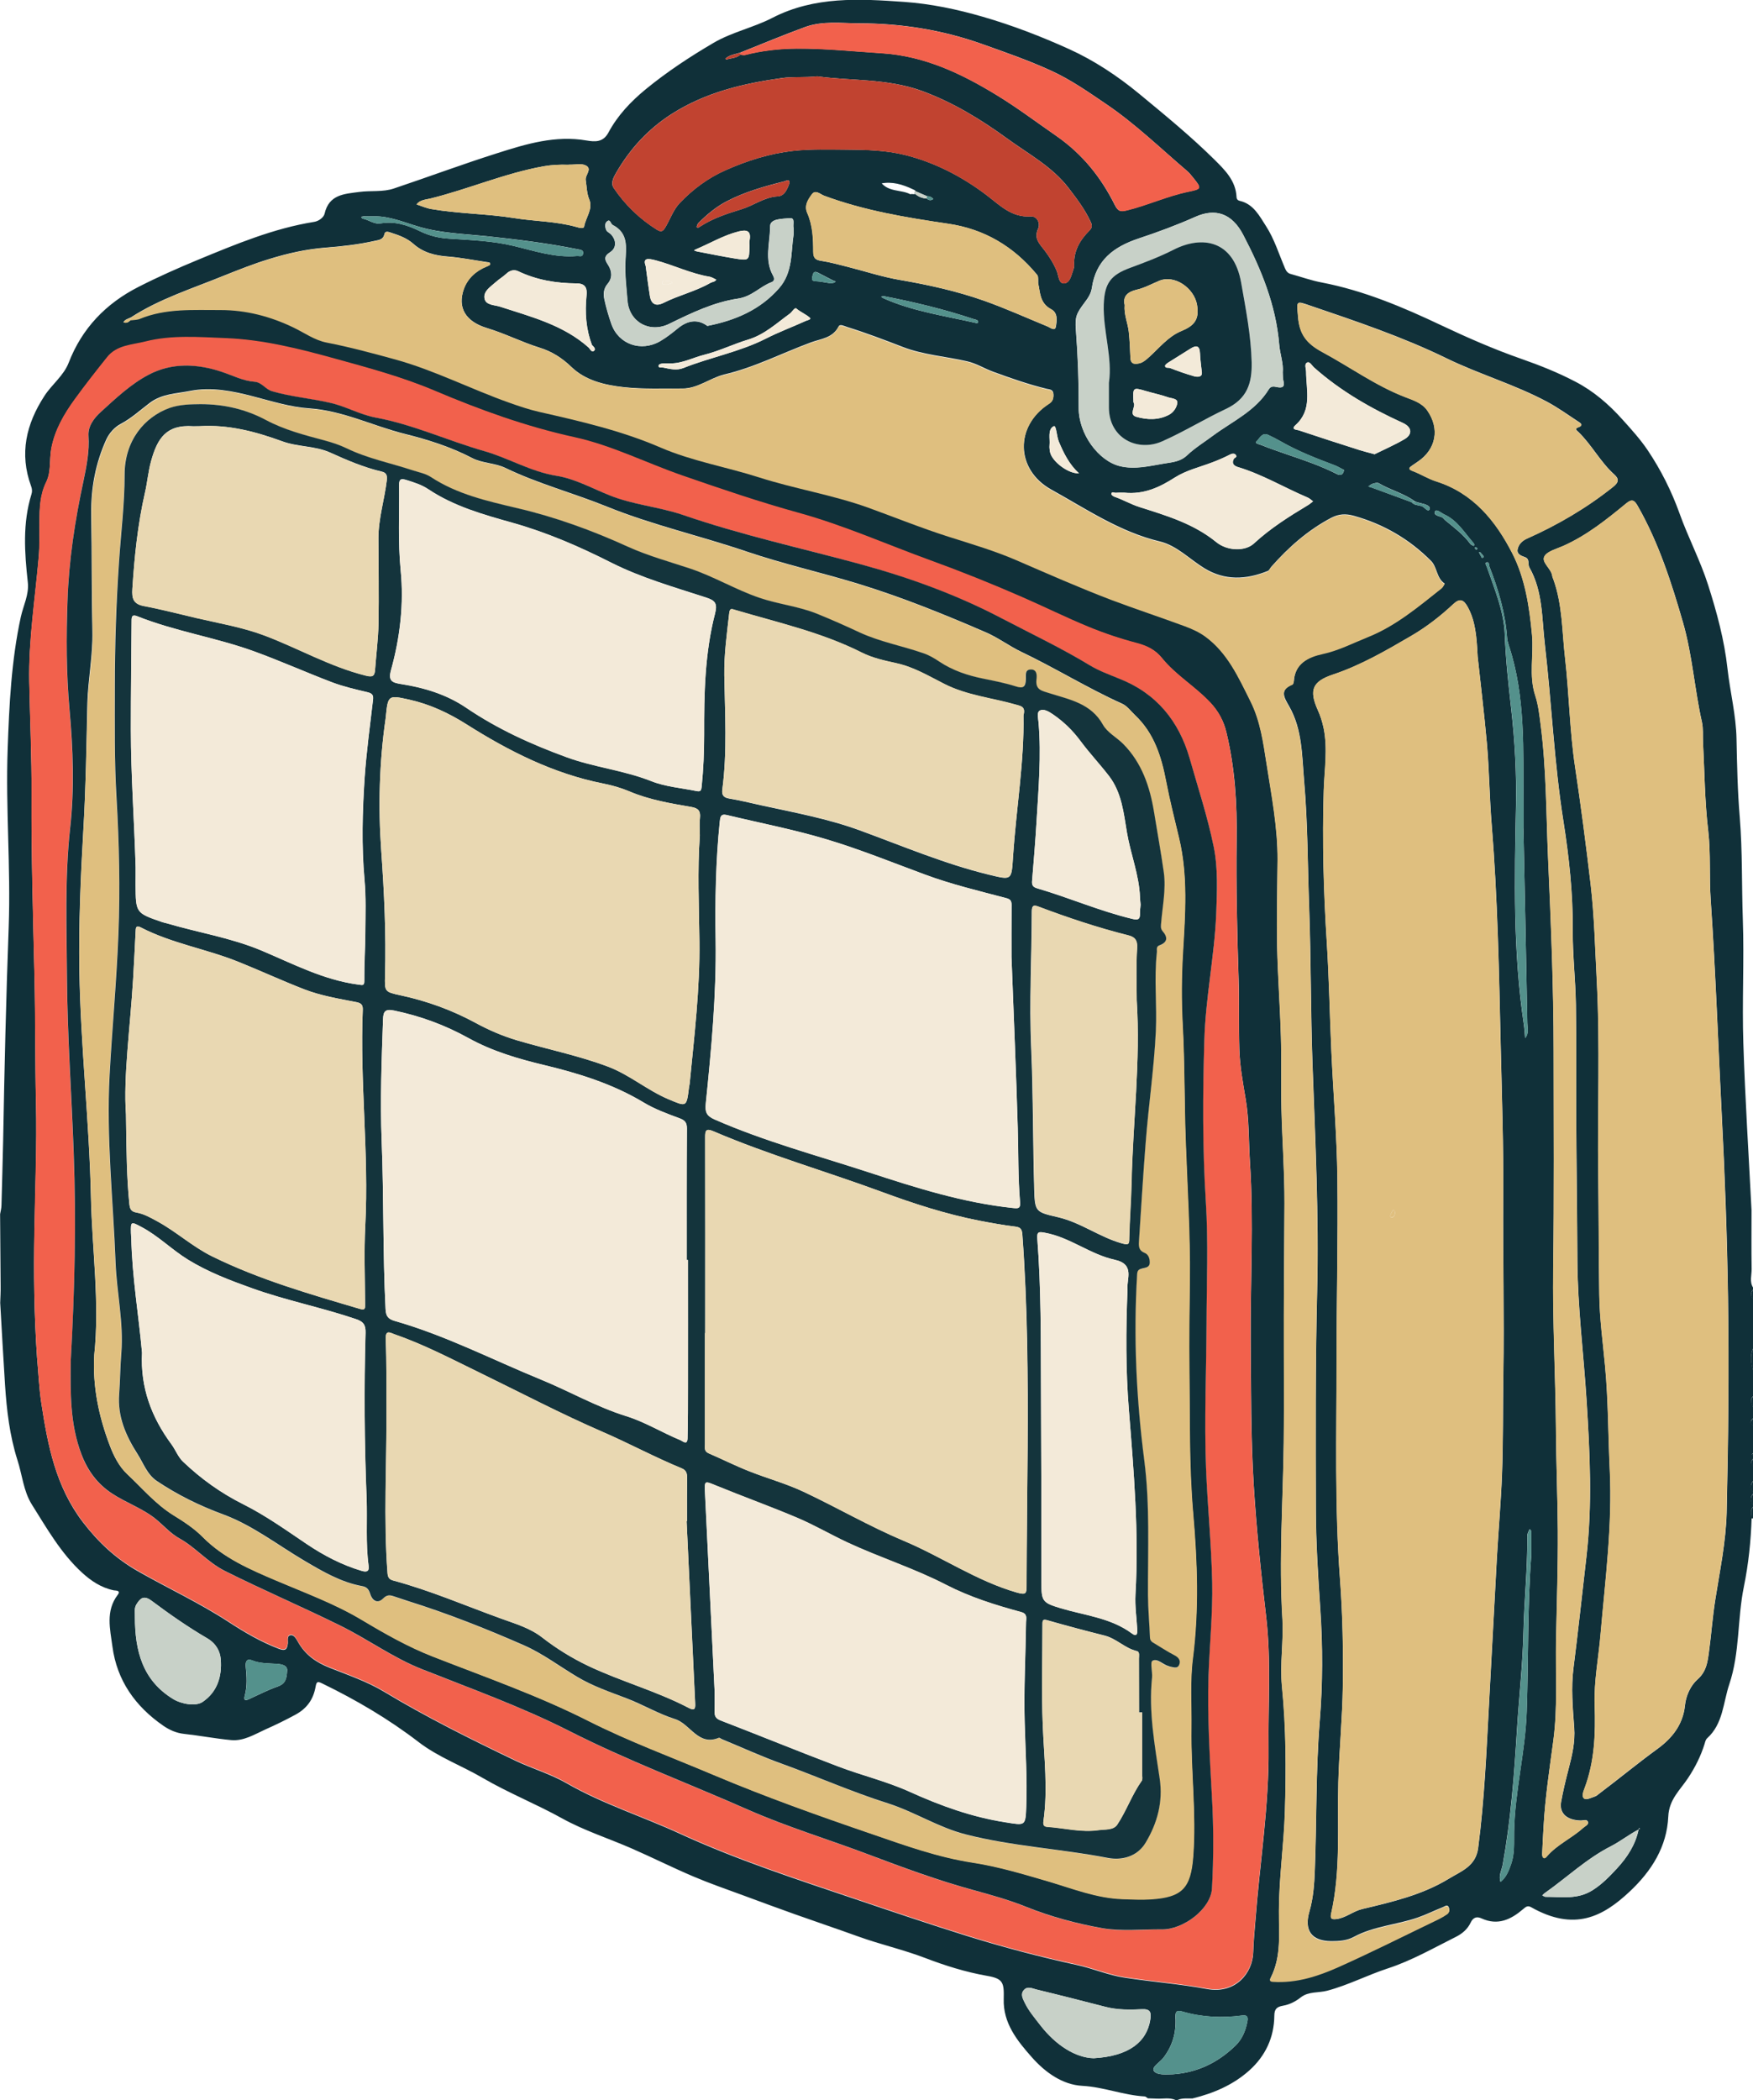 <?xml version="1.0" encoding="utf-8"?>
<!-- Generator: Adobe Illustrator 26.0.1, SVG Export Plug-In . SVG Version: 6.00 Build 0)  -->
<svg version="1.1" id="Layer_1" xmlns="http://www.w3.org/2000/svg" xmlns:xlink="http://www.w3.org/1999/xlink" x="0px" y="0px"
	 viewBox="0 0 167 200" enable-background="new 0 0 167 200" xml:space="preserve">
<g>
	<path fill="#103039" d="M112.17,200c-0.06,0-0.12,0-0.18,0c-0.58-0.26-1.19-0.1-1.78-0.13c-0.29-0.01-0.57-0.02-0.86-0.03
		c-0.1-0.06-0.19-0.17-0.29-0.18c-2.02-0.11-3.9-0.9-5.96-1.01c-1.87-0.1-3.52-1.27-4.8-2.72c-1.41-1.59-2.75-3.26-2.68-5.55
		c0.04-1.56-0.06-1.94-1.56-2.2c-2.06-0.36-4.03-0.98-5.96-1.72c-2.08-0.79-4.25-1.28-6.33-2.03c-2.02-0.73-4.05-1.41-6.07-2.13
		c-1.65-0.59-3.29-1.19-4.93-1.8c-1.58-0.58-3.17-1.13-4.72-1.79c-1.98-0.84-3.91-1.81-5.88-2.67c-2.2-0.96-4.52-1.7-6.6-2.85
		c-2.48-1.38-5.13-2.43-7.58-3.86c-2.02-1.18-4.25-1.99-6.11-3.42c-2.85-2.19-5.93-4-9.16-5.57c-0.42-0.2-0.56-0.25-0.65,0.28
		c-0.21,1.18-0.78,2.06-1.92,2.68c-0.94,0.51-1.9,0.98-2.87,1.41c-1.04,0.47-2.07,1.13-3.28,1.01c-1.5-0.14-2.98-0.43-4.47-0.59
		c-0.75-0.08-1.4-0.38-1.98-0.78c-2.66-1.84-4.41-4.3-4.84-7.54c-0.22-1.66-0.67-3.38,0.51-4.93c0.33-0.43-0.22-0.39-0.38-0.42
		c-1.2-0.25-2.17-0.9-3.04-1.7c-2.01-1.85-3.34-4.21-4.77-6.48c-0.8-1.28-0.91-2.82-1.37-4.23c-0.74-2.33-1.02-4.73-1.18-7.15
		c-0.17-2.61-0.31-5.21-0.46-7.82c0.02-0.55,0.05-1.09,0.04-1.64c-0.01-2.27-0.04-4.54-0.05-6.81c0.05-0.28,0.13-0.57,0.13-0.85
		c0.05-2.05,0.12-4.11,0.16-6.16c0.12-6.79,0.28-13.58,0.53-20.37c0.2-5.64-0.3-11.27-0.1-16.91c0.15-4.22,0.35-8.42,1.25-12.57
		c0.24-1.1,0.8-2.14,0.67-3.31c-0.31-2.82-0.51-5.63,0.35-8.4c0.08-0.25,0.06-0.51-0.04-0.77c-1.13-3.09-0.47-5.9,1.27-8.58
		c0.72-1.11,1.84-1.93,2.32-3.18c1.27-3.28,3.55-5.63,6.63-7.2c1.86-0.95,3.78-1.8,5.71-2.6c3.59-1.48,7.17-2.98,11.04-3.6
		c0.45-0.07,0.91-0.43,0.99-0.77c0.42-1.85,1.89-1.89,3.31-2.08c1.1-0.15,2.24,0.03,3.3-0.33c3.31-1.11,6.58-2.33,9.9-3.38
		c2.73-0.87,5.49-1.7,8.45-1.19c0.78,0.13,1.57,0.2,2.08-0.75c0.88-1.64,2.13-2.96,3.58-4.15c2.03-1.66,4.19-3.08,6.44-4.4
		c1.76-1.03,3.8-1.45,5.6-2.38c4.02-2.07,8.29-1.82,12.55-1.52c2.54,0.18,5.03,0.7,7.51,1.42c2.83,0.82,5.57,1.88,8.22,3.08
		c2.38,1.08,4.61,2.56,6.65,4.24c2.43,2.01,4.88,4.01,7.12,6.22c1.02,1.01,2.1,2.04,2.17,3.63c0.01,0.2,0.12,0.32,0.31,0.36
		c1.32,0.3,1.89,1.47,2.5,2.41c0.79,1.22,1.23,2.67,1.81,4.02c0.11,0.25,0.24,0.45,0.53,0.53c0.98,0.27,1.95,0.62,2.95,0.81
		c4.01,0.77,7.75,2.35,11.4,4.08c2.5,1.18,5.01,2.28,7.61,3.19c1.78,0.62,3.53,1.32,5.19,2.19c1.71,0.89,3.16,2.14,4.46,3.59
		c0.85,0.94,1.7,1.88,2.41,2.93c1.26,1.88,2.26,3.87,3.03,6.01c0.82,2.3,1.98,4.49,2.72,6.81c0.83,2.6,1.55,5.24,1.85,7.98
		c0.25,2.24,0.82,4.43,0.86,6.7c0.05,2.49,0.1,4.98,0.31,7.46c0.26,3.23,0.18,6.47,0.29,9.7c0.14,3.94-0.08,7.88,0.05,11.82
		c0.17,5.3,0.51,10.6,0.78,15.9c0,1.87-0.02,3.74,0.01,5.6c0.01,0.59-0.22,1.2,0.14,1.77c0,0.06,0,0.12,0,0.18
		c-0.23,0.29-0.27,0.58,0,0.88c0,1.58,0,3.16,0,4.73c-0.32,0.7-0.18,1.4,0,2.1c0,0.82,0,1.64,0,2.46c-0.37,0.35-0.1,0.7,0,1.05
		c0,0.35,0,0.7,0,1.05c-0.26,0.23-0.33,0.47,0,0.7c0,0.88,0,1.75,0,2.63c-0.1,0.06-0.17,0.12,0,0.18c0,0.12,0,0.23,0,0.35
		c-0.24,0.23-0.21,0.47,0,0.7c0,0.47,0,0.94,0,1.4c-0.26,0.35-0.32,0.7,0,1.05c0,0.06,0,0.12,0,0.18c-0.34,0.35-0.2,0.7,0,1.05
		c0,0.06,0,0.12,0,0.18c-0.31,0.32-0.13,0.7-0.14,1.06c-0.07,2.21-0.3,4.4-0.74,6.56c-0.63,3.07-0.37,6.26-1.39,9.29
		c-0.59,1.76-0.58,3.75-2.1,5.13c-0.16,0.15-0.19,0.34-0.25,0.54c-0.36,1.16-0.9,2.24-1.58,3.26c-0.75,1.14-1.81,2.03-1.88,3.66
		c-0.13,2.87-1.58,5.18-3.68,7.15c-2.55,2.39-5.26,3.83-9.4,1.48c-0.34-0.19-0.52,0-0.76,0.2c-1.15,0.98-2.39,1.58-3.94,0.88
		c-0.41-0.19-0.79-0.16-1.05,0.4c-0.28,0.6-0.79,1.05-1.42,1.36c-2.12,1.06-4.19,2.25-6.45,2.99c-1.96,0.64-3.79,1.6-5.79,2.13
		c-0.83,0.22-1.78,0.06-2.5,0.62c-0.52,0.41-1.08,0.7-1.72,0.81c-0.55,0.1-0.82,0.29-0.82,0.95c-0.02,2.07-0.84,3.83-2.39,5.22
		c-1.55,1.38-3.4,2.17-5.4,2.66C113.13,199.87,112.64,199.79,112.17,200z M141.06,52.63c-0.06-0.02-0.12-0.04-0.17-0.06
		c0.02,0.06,0.05,0.11,0.07,0.17c0.04,0.07,0.07,0.14,0.11,0.2c0.04,0.1,0.09,0.25,0.21,0.17c0.11-0.07,0.03-0.2-0.06-0.28
		C141.16,52.77,141.11,52.7,141.06,52.63z M88.29,18.91c0.2,0.18,0.4,0.21,0.62,0.04c-0.16-0.19-0.37-0.27-0.61-0.27
		c-0.37-0.16-0.74-0.32-1.11-0.48c-0.02,0.07-0.08,0.19-0.06,0.21C87.45,18.73,87.84,18.88,88.29,18.91z M134.48,47.83
		c0.25,0.3,0.62,0.27,0.95,0.37c0.28,0.09,0.61,0.63,0.76,0.3c0.14-0.31-0.43-0.49-0.8-0.57c-0.19-0.04-0.38-0.1-0.57-0.16
		c-1.05-0.78-2.35-1.09-3.47-1.75c-0.14-0.08-0.4-0.01-0.58,0.05c-0.15,0.04-0.28,0.17-0.42,0.26c0.14,0.04,0.28,0.09,0.41,0.13
		C132,46.92,133.24,47.37,134.48,47.83z M102.78,45.07l-0.02,0.03l0.03-0.02c-0.92-0.84-1.46-1.91-1.93-3.04
		c-0.21-0.51-0.23-1.58-0.48-1.45c-0.61,0.31-0.33,1.18-0.4,1.82c-0.02,0.2,0.01,0.4,0.04,0.6
		C100.18,43.94,101.8,45.15,102.78,45.07z M156.12,174.23c-0.92,0.47-1.74,1.13-2.65,1.6c-2.33,1.18-4.2,2.98-6.3,4.46
		c-0.09,0.06-0.16,0.15-0.24,0.22c0.1,0.05,0.21,0.14,0.31,0.14c1.52-0.01,3.02,0.29,4.48-0.63c0.92-0.58,1.62-1.32,2.32-2.07
		c0.98-1.06,1.78-2.27,2.07-3.74c0.04-0.01,0.08-0.03,0.12-0.04c-0.02-0.02-0.05-0.05-0.07-0.07
		C156.13,174.14,156.12,174.19,156.12,174.23z M56.1,33.12c0.13,0.17,0.28,0.47,0.49,0.29c0.21-0.17-0.04-0.39-0.19-0.55
		c-0.58-1.52-0.68-3.1-0.52-4.7c0.07-0.7-0.08-1.17-0.95-1.17c-1.93-0.01-3.8-0.32-5.56-1.16c-0.39-0.18-0.78-0.09-1.12,0.23
		c-0.32,0.29-0.7,0.52-1.02,0.81c-0.49,0.44-1.21,0.87-1.06,1.59c0.14,0.62,0.94,0.58,1.48,0.75C50.62,30.18,53.68,30.95,56.1,33.12
		z M70.54,5.2c0.14,0.01,0.29,0.06,0.42,0.03c1.62-0.41,3.25-0.6,4.92-0.61c2.71-0.02,5.39,0.27,8.08,0.44
		c4.12,0.26,7.64,1.95,11.01,4.01c1.95,1.19,3.79,2.58,5.67,3.88c2.48,1.72,4.25,3.94,5.56,6.57c0.32,0.64,0.57,0.65,1.18,0.5
		c1.98-0.49,3.84-1.36,5.84-1.77c1.27-0.26,1.26-0.32,0.42-1.36c-0.18-0.23-0.37-0.46-0.59-0.64c-2.51-2.14-4.89-4.45-7.63-6.31
		c-1.71-1.16-3.4-2.35-5.29-3.21c-2.14-0.98-4.36-1.75-6.58-2.54C89.78,2.85,85.9,2.23,81.9,2.22c-1.75,0-3.53-0.26-5.22,0.36
		c-2.07,0.76-4.11,1.61-6.16,2.43c-0.48,0.16-1.01,0.2-1.41,0.57c0,0,0.06,0.1,0.08,0.1C69.64,5.52,70.16,5.56,70.54,5.2z
		 M12.48,30.46c0.29-0.04,0.6-0.04,0.86-0.14c2.48-1.01,5.09-0.83,7.67-0.84c2.44-0.01,4.74,0.59,6.97,1.67
		c1.03,0.5,2,1.21,3.16,1.43c2.21,0.43,4.38,1.01,6.54,1.61c3.73,1.03,7.21,2.83,10.86,4.12c0.93,0.33,1.88,0.65,2.84,0.87
		c3.93,0.89,7.85,1.8,11.57,3.4c3.02,1.3,6.26,1.85,9.38,2.84c3.41,1.09,6.98,1.65,10.36,2.87c2.58,0.93,5.12,1.96,7.72,2.79
		c2.18,0.69,4.39,1.34,6.48,2.25c2.98,1.29,5.96,2.61,8.99,3.76c2.31,0.88,4.66,1.65,6.98,2.5c0.68,0.25,1.37,0.56,1.95,0.98
		c2.14,1.56,3.18,3.9,4.32,6.18c0.95,1.89,1.21,3.91,1.53,5.94c0.48,3.05,1.07,6.09,1.05,9.18c-0.02,2.74-0.09,5.47-0.04,8.21
		c0.06,2.88,0.28,5.75,0.36,8.63c0.06,2.28-0.01,4.57,0.05,6.85c0.07,3.01,0.3,6.02,0.29,9.02c-0.01,3.53-0.06,7.07-0.06,10.59
		c-0.01,4.06,0.04,8.13-0.01,12.2c-0.07,5.59-0.47,11.17-0.13,16.76c0.13,2.15-0.26,4.3-0.04,6.47c0.39,3.94,0.4,7.9,0.28,11.86
		c-0.09,3.17-0.56,6.32-0.57,9.51c-0.01,2.13,0.25,4.33-0.77,6.35c-0.1,0.19-0.15,0.35,0.22,0.38c2.22,0.13,4.28-0.54,6.25-1.41
		c3.22-1.44,6.37-3.03,9.55-4.56c0.26-0.13,0.51-0.28,0.75-0.44c0.28-0.18,0.27-0.47,0.15-0.7c-0.14-0.23-0.37-0.02-0.53,0.04
		c-0.81,0.32-1.6,0.72-2.42,1c-2,0.69-4.18,0.81-6.08,1.84c-0.67,0.36-1.41,0.4-2.13,0.4c-1.88-0.01-2.61-1.02-2.09-2.82
		c0.38-1.3,0.47-2.63,0.52-3.97c0.18-4.73,0.09-9.47,0.47-14.2c0.29-3.54,0.29-7.1,0.05-10.66c-0.21-3.13-0.41-6.27-0.42-9.41
		c-0.02-6.93-0.05-13.86,0.12-20.8c0.18-7.21-0.18-14.42-0.44-21.64c-0.18-4.98-0.14-9.96-0.32-14.94
		c-0.15-4.02-0.13-8.04-0.48-12.05c-0.21-2.42-0.16-4.9-1.43-7.12c-0.45-0.78-0.97-1.57,0.32-2.09c0.07-0.03,0.12-0.2,0.13-0.3
		c0.1-1.72,1.39-2.32,2.74-2.62c1.53-0.33,2.89-1.04,4.31-1.61c2.66-1.06,4.83-2.9,7.04-4.65c0.12-0.1,0.19-0.27,0.28-0.41
		c-0.79-0.51-0.71-1.57-1.3-2.16c-2.07-2.08-4.53-3.51-7.37-4.3c-0.77-0.21-1.42-0.18-2.15,0.2c-2.23,1.18-4.06,2.8-5.71,4.67
		c-0.11,0.13-0.19,0.34-0.33,0.39c-2.05,0.83-4.09,0.93-6.03-0.26c-1.41-0.86-2.62-2.16-4.24-2.55c-3.82-0.91-7-3.09-10.34-4.94
		c-3.43-1.9-3.49-6.08-0.22-8.2c0.34-0.22,0.43-0.47,0.42-0.87c-0.02-0.49-0.36-0.46-0.65-0.53c-1.73-0.42-3.41-1.01-5.08-1.62
		c-0.85-0.31-1.61-0.8-2.5-1c-2.04-0.47-4.16-0.61-6.11-1.36c-1.76-0.68-3.52-1.35-5.32-1.91c-0.28-0.09-0.68-0.31-0.81-0.05
		c-0.56,1.11-1.69,1.17-2.64,1.52c-2.76,1.02-5.39,2.39-8.28,3.06C67.6,36.02,66.46,37.01,65,37c-1.86-0.01-3.74,0.07-5.58-0.13
		c-1.79-0.2-3.63-0.62-4.98-1.92c-0.9-0.87-1.89-1.49-3.03-1.84c-1.7-0.53-3.28-1.34-4.99-1.86c-2.11-0.63-2.85-1.99-2.23-3.73
		c0.36-1.01,1.14-1.73,2.17-2.14c0.13-0.05,0.32-0.13,0.34-0.22c0.03-0.19-0.18-0.18-0.31-0.2c-1.24-0.18-2.47-0.43-3.72-0.53
		c-1.24-0.09-2.36-0.38-3.29-1.21c-0.61-0.54-1.35-0.81-2.1-1.05c-0.23-0.07-0.58-0.24-0.66,0.13c-0.12,0.54-0.54,0.55-0.93,0.64
		c-1.53,0.34-3.08,0.52-4.65,0.64c-1.85,0.14-3.66,0.55-5.43,1.1c-1.47,0.45-2.9,1.02-4.33,1.59c-2.99,1.22-6.09,2.19-8.83,3.97
		c-0.25,0.11-0.53,0.18-0.69,0.44C12.07,30.84,12.27,30.63,12.48,30.46z M140.77,62.53c-0.1-1.97-0.22-3.4-0.95-4.73
		c-0.38-0.7-0.75-0.84-1.36-0.27c-1.23,1.15-2.56,2.18-4.01,3.03c-2.4,1.4-4.81,2.81-7.47,3.69c-1.94,0.65-2.29,1.47-1.44,3.37
		c0.25,0.55,0.43,1.12,0.56,1.73c0.4,1.97,0.08,3.93,0.01,5.9c-0.15,4.83-0.02,9.66,0.29,14.49c0.22,3.48,0.28,6.97,0.44,10.45
		c0.18,3.99,0.52,7.97,0.57,11.96c0.07,5.87-0.08,11.75-0.08,17.63c0,6.87-0.18,13.75,0.33,20.62c0.25,3.39,0.32,6.79,0.27,10.19
		c-0.05,3.06-0.35,6.11-0.43,9.16c-0.11,4.18,0.25,8.39-0.69,12.52c-0.11,0.49,0.09,0.55,0.51,0.5c0.89-0.11,1.57-0.74,2.44-0.95
		c2.85-0.68,5.72-1.34,8.26-2.89c1.19-0.73,2.57-1.18,2.8-2.93c0.6-4.59,0.79-9.2,1.04-13.81c0.26-4.64,0.49-9.29,0.75-13.93
		c0.15-2.6,0.38-5.2,0.48-7.8c0.12-3.15,0.08-6.3,0.13-9.45c0.09-5.69-0.05-11.38-0.01-17.07c0.03-4.75-0.13-9.51-0.24-14.27
		c-0.16-7.05-0.29-14.09-0.86-21.13c-0.21-2.55-0.23-5.11-0.45-7.66C141.39,67.91,141.03,64.97,140.77,62.53z M3.53,129.29
		c0.13,1.45,0.19,2.91,0.41,4.35c0.61,4.01,1.36,7.93,3.95,11.32c1.48,1.93,3.12,3.46,5.21,4.66c2.88,1.64,5.9,3.04,8.69,4.86
		c1.5,0.98,3.07,1.9,4.78,2.55c0.58,0.22,0.78,0.09,0.85-0.5c0.03-0.28-0.12-0.76,0.29-0.8c0.3-0.03,0.51,0.35,0.67,0.63
		c0.68,1.22,1.7,1.95,3.01,2.47c1.76,0.7,3.57,1.31,5.2,2.29c4.04,2.43,8.26,4.53,12.52,6.57c1.6,0.76,3.33,1.26,4.86,2.14
		c3.44,1.98,7.22,3.16,10.8,4.81c5.42,2.49,11.11,4.34,16.77,6.25c3.52,1.19,7.04,2.38,10.59,3.49c3.44,1.07,6.92,1.99,10.45,2.76
		c1.53,0.33,3.01,0.98,4.56,1.21c2.61,0.4,5.25,0.6,7.85,1.08c2.74,0.5,4.35-1.55,4.4-3.49c0.03-1.02,0.13-2.03,0.21-3.05
		c0.42-5.48,1.31-10.92,1.25-16.45c-0.05-4.17,0.26-8.35-0.23-12.5c-0.49-4.15-0.92-8.31-1.18-12.49
		c-0.28-4.55-0.25-9.11-0.29-13.66c-0.04-5.7,0.3-11.39-0.07-17.09c-0.13-2.03-0.07-4.08-0.42-6.09c-0.26-1.54-0.54-3.07-0.59-4.63
		c-0.07-2.23,0-4.45-0.07-6.68c-0.14-4.43-0.25-8.86-0.19-13.3c0.05-3.45-0.16-6.89-0.98-10.26c-0.25-1.05-0.74-1.96-1.51-2.79
		c-1.44-1.54-3.3-2.61-4.62-4.25c-0.64-0.8-1.42-1.17-2.39-1.42c-1.57-0.42-3.12-0.94-4.62-1.55c-2.13-0.87-4.19-1.9-6.3-2.82
		c-2.87-1.26-5.78-2.42-8.74-3.5c-4.18-1.52-8.25-3.34-12.57-4.53c-3.73-1.03-7.4-2.28-11.06-3.55c-3.44-1.19-6.72-2.87-10.29-3.65
		c-4.61-1.01-9.03-2.62-13.34-4.44c-3.09-1.31-6.28-2.17-9.47-3.04c-3.39-0.93-6.83-1.81-10.39-1.95c-2.57-0.1-5.15-0.32-7.68,0.32
		c-1.27,0.32-2.72,0.33-3.64,1.49c-1.05,1.32-2.1,2.64-3.08,4c-1.03,1.42-1.91,2.92-2.24,4.69c-0.2,1.06,0,2.2-0.48,3.18
		c-0.6,1.21-0.63,2.47-0.65,3.75c-0.01,1.14,0.03,2.28-0.07,3.41c-0.34,3.94-0.97,7.86-0.9,11.84c0.07,3.58,0.24,7.16,0.22,10.74
		c-0.03,5.81,0.14,11.62,0.28,17.43c0.09,3.96,0.05,7.93,0.14,11.9c0.1,4.1-0.08,8.18-0.15,12.28
		C3.2,121.25,3.25,125.27,3.53,129.29z M162.24,70.69c-0.03-0.64,0.03-1.3-0.1-1.91c-0.71-3.14-0.91-6.37-1.8-9.47
		c-1.11-3.85-2.33-7.64-4.33-11.14c-0.32-0.56-0.55-0.66-1.09-0.22c-1.86,1.53-3.74,3.04-5.98,4.04c-0.62,0.28-1.51,0.5-1.79,0.97
		c-0.37,0.59,0.64,1.17,0.73,1.9c0.01,0.11,0.07,0.22,0.11,0.33c0.87,2.42,0.82,4.99,1.11,7.49c0.39,3.44,0.44,6.93,0.95,10.34
		c0.56,3.74,1.05,7.49,1.49,11.24c0.35,3.03,0.42,6.09,0.58,9.14c0.32,6.14,0.06,12.29,0.14,18.44c0.05,3.83,0.04,7.65,0.1,11.48
		c0.03,2.27,0.34,4.52,0.55,6.78c0.31,3.3,0.29,6.62,0.45,9.93c0.25,5.24-0.43,10.41-0.88,15.61c-0.19,2.25-0.64,4.48-0.56,6.77
		c0.09,2.68,0,5.35-0.97,7.92c-0.11,0.3-0.31,0.79-0.01,0.98c0.21,0.13,0.66-0.1,0.99-0.21c0.16-0.05,0.3-0.18,0.44-0.29
		c1.86-1.4,3.65-2.88,5.53-4.25c1.37-1,2.43-2.29,2.62-4.14c0.09-0.91,0.53-1.89,1.2-2.48c0.84-0.74,0.95-1.64,1.08-2.57
		c0.23-1.69,0.35-3.41,0.62-5.09c0.43-2.73,1-5.44,1.07-8.21c0.16-6.86,0.23-13.71,0.13-20.57c-0.09-5.73-0.29-11.46-0.59-17.19
		c-0.35-6.88-0.59-13.76-1.06-20.64c-0.15-2.17,0.01-4.36-0.23-6.51C162.4,76.33,162.38,73.51,162.24,70.69z M147.05,173.94
		c-0.05,0.87-0.1,1.74-0.13,2.6c-0.01,0.13,0.02,0.31,0.11,0.38c0.14,0.11,0.27-0.05,0.36-0.15c0.97-1.12,2.35-1.71,3.43-2.69
		c0.19-0.17,0.55-0.31,0.46-0.57c-0.1-0.29-0.46-0.12-0.71-0.13c-1.31-0.04-2.03-0.69-1.85-1.76c0.19-1.06,0.44-2.1,0.71-3.14
		c0.34-1.3,0.64-2.57,0.54-3.95c-0.14-1.88-0.31-3.81-0.07-5.67c0.45-3.52,0.82-7.04,1.23-10.56c0.58-4.99,0.33-9.95,0.02-14.9
		c-0.28-4.47-0.86-8.92-0.88-13.41c-0.02-4.35-0.08-8.71-0.11-13.06c-0.02-3.75,0.03-7.51-0.03-11.26c-0.04-2.38-0.32-4.77-0.3-7.15
		c0.02-3.45-0.35-6.89-0.88-10.26c-0.89-5.62-1.13-11.29-1.78-16.92c-0.29-2.47-0.18-5.03-1.47-7.3c-0.18-0.32,0.07-0.8-0.42-0.98
		c-0.36-0.13-0.8-0.28-0.7-0.76c0.1-0.46,0.43-0.8,0.89-1.01c2.94-1.31,5.69-2.92,8.21-4.93c0.56-0.44,0.56-0.76,0.11-1.17
		c-1.34-1.2-2.15-2.83-3.43-4.06c-0.13-0.12-0.39-0.3-0.02-0.43c0.58-0.2,0.22-0.42,0-0.56c-0.97-0.64-1.92-1.32-2.94-1.87
		c-3.08-1.65-6.46-2.62-9.6-4.15c-4.16-2.03-8.56-3.51-12.94-5c-1.44-0.49-1.32-0.5-1.2,1.03c0.13,1.65,0.78,2.54,2.33,3.38
		c2.62,1.41,5.03,3.17,7.85,4.27c0.74,0.29,1.62,0.54,2.13,1.28c1.21,1.74,0.85,3.71-0.91,4.89c-0.17,0.11-0.34,0.23-0.51,0.35
		c-0.31,0.21-0.46,0.35,0.05,0.54c0.76,0.29,1.46,0.74,2.23,0.98c3.53,1.12,5.67,3.78,7.24,6.84c1.22,2.38,1.63,5.08,1.88,7.77
		c0.18,1.93-0.32,3.88,0.31,5.79c0.29,0.88,0.39,1.82,0.51,2.75c0.55,4.22,0.52,8.48,0.71,12.72c0.27,6.13,0.53,12.27,0.53,18.41
		c0,6.86,0.05,13.73-0.04,20.59c-0.07,5.14,0.22,10.27,0.26,15.41c0.02,3.22,0.15,6.44,0.18,9.65c0.02,3.45-0.1,6.91-0.17,10.36
		c-0.06,3.22,0.17,6.45-0.26,9.65C147.61,168.51,147.2,171.21,147.05,173.94z M77.86,7.27c-1.32,0.14-2.33,0.02-3.36,0.16
		c-3.71,0.52-7.28,1.36-10.51,3.42c-2.25,1.44-3.96,3.31-5.28,5.58c-0.27,0.46-0.56,1.02-0.24,1.48c1.08,1.6,2.45,2.92,4.1,3.96
		c0.46,0.29,0.61,0.13,0.85-0.28c0.44-0.75,0.72-1.6,1.33-2.25c1.26-1.32,2.71-2.4,4.37-3.13c2.05-0.91,4.17-1.58,6.42-1.84
		c1.71-0.19,3.41-0.13,5.12-0.12c1.87,0.01,3.76,0.06,5.56,0.51c2.81,0.7,5.39,2.03,7.71,3.78c1.29,0.97,2.41,2.19,4.26,2.07
		c0.63-0.04,0.93,0.68,0.71,1.16c-0.44,0.97,0.15,1.46,0.63,2.1c0.45,0.6,0.86,1.24,1.15,1.96c0.17,0.42,0.17,1.19,0.69,1.16
		c0.58-0.04,0.69-0.79,0.88-1.3c0.05-0.13,0.08-0.29,0.08-0.43c-0.07-1.35,0.55-2.4,1.46-3.31c0.28-0.28,0.26-0.52,0.1-0.85
		c-0.54-1.17-1.32-2.19-2.1-3.21c-1.56-2.03-3.81-3.22-5.83-4.69c-2.53-1.84-5.17-3.45-8.13-4.54C84.5,7.45,80.99,7.71,77.86,7.27z
		 M122.2,35.47c0.09-0.85-0.26-1.74-0.34-2.67c-0.31-3.75-1.71-7.16-3.43-10.44c-1.07-2.06-2.66-2.56-4.56-1.71
		c-1.75,0.78-3.56,1.45-5.37,2.05c-2.44,0.81-4.11,2.1-4.49,4.74c-0.08,0.54-0.39,0.98-0.7,1.39c-0.78,1.04-0.91,1.35-0.82,2.58
		c0.19,2.47,0.28,4.95,0.27,7.43c-0.01,2.51,1.91,5.06,3.92,5.55c1.44,0.35,2.84-0.02,4.24-0.25c0.76-0.12,1.52-0.17,2.16-0.78
		c0.75-0.71,1.65-1.26,2.48-1.88c1.85-1.37,4.04-2.34,5.31-4.41c0.2-0.33,0.49-0.27,0.77-0.21c0.52,0.11,0.77-0.02,0.62-0.6
		C122.2,36.05,122.22,35.81,122.2,35.47z M98.9,26.98c0-0.68,0-0.69-0.15-0.87c-2.21-2.65-4.99-4.3-8.42-4.8
		c-4.01-0.59-8-1.25-11.82-2.67c-0.36-0.14-0.81-0.61-1.16-0.13c-0.37,0.5-0.75,1.08-0.44,1.78c0.52,1.18,0.57,2.44,0.57,3.69
		c0,0.62,0.22,0.79,0.79,0.87c0.83,0.13,1.64,0.35,2.46,0.56c1.66,0.42,3.29,0.96,4.98,1.25c2.73,0.47,5.42,1.06,8.03,1.98
		c2.06,0.73,4.05,1.63,6.07,2.46c0.25,0.11,0.7,0.48,0.78,0.01c0.09-0.55,0.22-1.3-0.45-1.66C99.02,28.86,99.1,27.79,98.9,26.98z
		 M107.09,46.92c-0.17,0-0.49-0.01-0.81,0.01c-0.14,0.01-0.37-0.16-0.41,0.11c-0.01,0.07,0.17,0.22,0.29,0.26
		c0.82,0.28,1.57,0.73,2.41,0.99c2.56,0.82,5.14,1.58,7.29,3.33c1.08,0.88,2.78,0.89,3.59,0.14c1.57-1.45,3.34-2.57,5.16-3.66
		c0.17-0.1,0.32-0.24,0.48-0.36c-0.18-0.13-0.34-0.29-0.54-0.37c-2.21-0.94-4.29-2.19-6.61-2.89c-0.37-0.11-0.64-0.33-0.4-0.78
		c0.07-0.13,0.38-0.16,0.18-0.39c-0.17-0.19-0.39-0.1-0.57-0.01c-0.54,0.28-1.09,0.52-1.66,0.73c-1.2,0.46-2.46,0.74-3.58,1.45
		C110.52,46.37,109,47.12,107.09,46.92z M54.12,15.69c-0.8-0.02-1.54,0.01-2.3,0.14c-3.71,0.66-7.18,2.18-10.83,3.08
		c-0.45,0.11-0.99,0.12-1.31,0.56c0.47,0.15,0.93,0.36,1.41,0.44c2.61,0.45,5.27,0.44,7.89,0.86c1.95,0.31,3.95,0.3,5.87,0.83
		c0.27,0.08,0.76,0.23,0.8-0.03c0.15-0.86,0.86-1.67,0.49-2.56c-0.25-0.62-0.24-1.23-0.34-1.85c-0.08-0.49,0.66-1.06,0.01-1.4
		c-0.42-0.22-1.03-0.06-1.55-0.08C54.2,15.68,54.14,15.69,54.12,15.69z M12.85,154.01c0.01,3.2,0.71,6.01,3.64,7.8
		c0.79,0.49,2.16,0.72,2.81,0.28c1.44-0.98,1.85-2.47,1.73-4.05c-0.06-0.77-0.43-1.51-1.3-2.02c-1.83-1.07-3.58-2.29-5.28-3.56
		c-0.76-0.57-1.09-0.24-1.45,0.33C12.75,153.19,12.87,153.65,12.85,154.01z M75.6,22.34c0-0.29,0.04-0.47-0.01-0.63
		c-0.09-0.34,0.2-1-0.39-0.93c-0.66,0.07-1.84,0.02-1.84,0.77c0,1.55-0.57,3.17,0.27,4.68c0.15,0.27,0.18,0.53-0.15,0.65
		c-1.1,0.42-1.84,1.36-3.19,1.56c-2.29,0.34-4.44,1.37-6.54,2.4c-1.86,0.92-3.82-0.17-3.98-2.2c-0.1-1.25-0.26-2.5-0.2-3.74
		c0.07-1.37,0.3-2.69-1.22-3.48c-0.18-0.09-0.21-0.54-0.48-0.37c-0.29,0.18-0.25,0.58-0.11,0.88c0.08,0.17,0.31,0.25,0.45,0.4
		c0.53,0.58,0.51,1.3-0.08,1.68c-0.67,0.43-0.51,0.75-0.2,1.23c0.38,0.6,0.42,1.24-0.05,1.79c-0.39,0.46-0.42,0.97-0.31,1.48
		c0.17,0.79,0.4,1.58,0.67,2.35c0.68,1.94,2.83,2.69,4.65,1.63c0.6-0.35,1.14-0.78,1.68-1.22c0.85-0.69,1.81-0.96,2.81-0.23
		c2.64-0.52,5.02-1.52,6.83-3.59C75.55,25.94,75.34,24.02,75.6,22.34z M104.19,196.02c3.36-0.19,5.07-1.56,5.4-3.69
		c0.1-0.67,0.01-1.02-0.81-0.97c-1.16,0.06-2.33,0.07-3.47-0.23c-2.19-0.56-4.37-1.13-6.56-1.65c-0.38-0.09-0.85-0.35-1.2,0.05
		c-0.36,0.4-0.09,0.84,0.09,1.23c0.38,0.78,0.95,1.44,1.48,2.13C100.61,194.81,102.49,195.98,104.19,196.02z M130.95,43.26
		c0.93-0.46,1.92-0.89,2.84-1.43c0.8-0.47,0.71-1.15-0.15-1.55c-3.05-1.39-5.94-3.04-8.46-5.28c-0.21-0.19-0.41-0.6-0.66-0.47
		c-0.3,0.15-0.1,0.57-0.1,0.88c0.01,1.76,0.61,3.63-1.01,5.08c-0.49,0.44,0.16,0.44,0.31,0.49c1.93,0.65,3.87,1.27,5.81,1.89
		C129.98,43.01,130.44,43.12,130.95,43.26z M145.13,78.92c0,0,0.01,0,0.01,0c0-0.82,0.01-1.63,0-2.45
		c-0.06-5.04,0.22-10.1-1.4-14.99c-0.08-0.25-0.15-0.51-0.17-0.77c-0.17-2.35-0.83-4.57-1.68-6.75c-0.06-0.16,0-0.5-0.3-0.39
		c-0.17,0.06,0.02,0.31,0.07,0.46c0.72,2.09,1.61,4.17,1.69,6.38c0.09,2.37,0.34,4.72,0.61,7.07c0.35,3.08,0.52,6.17,0.46,9.25
		c-0.14,6.97-0.29,13.93,0.75,20.85c0.06,0.42,0.08,0.85,0.12,1.28c0.38-0.43,0.22-0.94,0.21-1.42
		C145.39,91.28,145.26,85.1,145.13,78.92z M111.75,197.55c2.33-0.16,4.29-1.12,5.95-2.73c0.63-0.61,0.95-1.39,1.12-2.23
		c0.07-0.35,0.11-0.72-0.48-0.64c-1.92,0.26-3.83,0.17-5.69-0.37c-0.61-0.18-0.69,0.06-0.67,0.58c0.08,1.41-0.27,2.68-1.16,3.83
		c-0.33,0.42-1.15,0.88-0.89,1.25C110.24,197.66,111.09,197.56,111.75,197.55z M145.88,148.1c0-0.67,0.01-1.34-0.01-2.01
		c0-0.16,0.05-0.36-0.16-0.45c-0.06,0.15-0.15,0.3-0.19,0.46c-0.03,0.14-0.02,0.29-0.02,0.43c0.01,2.97-0.3,5.93-0.37,8.91
		c-0.07,3.11-0.43,6.21-0.62,9.32c-0.26,4.3-0.59,8.6-1.36,12.85c-0.1,0.53-0.42,1.05-0.2,1.62c0.54-0.44,0.78-1.05,1-1.68
		c0.36-1.01,0.27-2.06,0.29-3.1c0.07-3.85,1.07-7.59,1.2-11.44C145.62,158.04,145.5,153.06,145.88,148.1z M61.51,25.33
		c0.16,1.14,0.26,2,0.4,2.86c0.13,0.79,0.58,1.02,1.3,0.66c1.45-0.73,3.05-1.09,4.46-1.9c0.19-0.11,0.44-0.1,0.57-0.31
		c-0.21-0.09-0.42-0.24-0.64-0.28c-1.77-0.29-3.38-1.09-5.09-1.55C61.69,24.59,61.22,24.56,61.51,25.33z M35.63,20.6
		c-0.32,0-0.64,0-0.96,0c-0.09,0-0.17,0.03-0.26,0.05c0.04,0.06,0.07,0.16,0.12,0.17c0.6,0.1,1.1,0.57,1.75,0.45
		c1.33-0.23,2.57,0.18,3.71,0.74c0.92,0.45,1.82,0.66,2.83,0.72c2.03,0.13,4.1,0.21,6.07,0.68c2.01,0.48,3.96,1.15,6.07,0.97
		c0.22-0.02,0.51,0.13,0.58-0.19c0.09-0.38-0.23-0.4-0.49-0.45c-2.89-0.58-5.8-0.94-8.73-1.25c-2.14-0.22-4.32-0.28-6.39-0.89
		C38.51,21.19,37.15,20.58,35.63,20.6z M63.86,34.61c-0.2,0-0.41-0.01-0.61,0c-0.21,0.01-0.51,0.05-0.51,0.24
		c0,0.23,0.3,0.13,0.46,0.16c0.63,0.13,1.27,0.29,1.9,0.04c2.58-1.03,5.35-1.53,7.86-2.8c1.24-0.63,2.55-1.12,3.81-1.69
		c0.14-0.06,0.57-0.13,0.37-0.31c-0.38-0.33-0.87-0.53-1.28-0.87c-0.15-0.13-0.4,0.34-0.63,0.5c-1.26,0.91-2.4,1.99-3.95,2.46
		c-1.41,0.42-2.75,1.08-4.16,1.44C66.03,34.05,65.01,34.62,63.86,34.61z M27.35,159.17c0.08-0.54-0.43-0.67-0.99-0.71
		c-0.78-0.05-1.56-0.02-2.32-0.32c-0.52-0.21-0.67,0.08-0.63,0.57c0.09,0.93,0.16,1.85-0.09,2.77c-0.13,0.48,0.05,0.51,0.43,0.33
		c0.9-0.41,1.78-0.87,2.71-1.19C27.13,160.38,27.31,159.97,27.35,159.17z M66.5,21.69c0.07-0.04,0.15-0.08,0.22-0.13
		c1.21-0.78,2.56-1.22,3.93-1.64c1.16-0.35,2.16-1.15,3.43-1.22c0.58-0.03,0.82-0.5,1.02-0.97c0.06-0.15,0.15-0.37,0.09-0.48
		c-0.11-0.18-0.31-0.02-0.47,0.02c-1.89,0.47-3.77,1-5.51,1.91c-1.01,0.53-1.88,1.26-2.68,2.06c-0.09,0.09-0.12,0.25-0.17,0.38
		C66.4,21.65,66.45,21.67,66.5,21.69z M71.4,23.44c0-0.18-0.03-0.36,0-0.52c0.18-0.94-0.25-1.07-1.05-0.87
		c-1.43,0.36-2.68,1.12-4.02,1.68c-0.08,0.03-0.15,0.08-0.22,0.12c0.09,0.03,0.18,0.08,0.28,0.1c1.2,0.23,2.39,0.47,3.59,0.67
		C71.37,24.84,71.38,24.82,71.4,23.44z M128.04,44.76c-0.27-0.13-0.55-0.31-0.85-0.43c-1.76-0.66-3.51-1.34-5.14-2.27
		c-0.4-0.23-0.82-0.45-1.24-0.64c-0.6-0.27-0.83,0.37-1.11,0.62c-0.23,0.2,0.33,0.29,0.52,0.37c0.77,0.32,1.56,0.57,2.34,0.85
		c1.64,0.56,3.28,1.11,4.82,1.9C127.68,45.3,127.96,45.25,128.04,44.76z M93.02,30.77c-0.03,0.01,0.17-0.02,0.17-0.05
		c0-0.28-0.26-0.28-0.43-0.33c-2.79-0.93-5.65-1.62-8.54-2.18c-0.09-0.02-0.19,0.03-0.28,0.05c0.07,0.05,0.14,0.11,0.21,0.14
		C86.94,29.65,89.95,30.07,93.02,30.77z M140.45,51.85c-0.03-0.05-0.05-0.11-0.09-0.15c-0.85-0.97-1.52-2.13-2.76-2.7
		c-0.3-0.14-0.76-0.56-0.89-0.3c-0.19,0.37,0.35,0.44,0.65,0.56c0.12,0.05,0.21,0.2,0.32,0.29c0.85,0.7,1.73,1.35,2.39,2.25
		c0.07,0.1,0.23,0.14,0.34,0.2C140.43,51.95,140.44,51.9,140.45,51.85z M86.72,18.5c0.22-0.07,0.44,0.09,0.53-0.12
		c0.09-0.23-0.15-0.28-0.28-0.35C86,17.57,85,17.26,83.91,17.48c-0.06,0.01-0.13-0.05-0.2-0.08c0.02-0.02,0.03-0.07,0.05-0.07
		c0.05,0,0.12-0.01,0.14,0.02C84.64,18.32,85.86,18.04,86.72,18.5z M79.11,26.98c0.12-0.03,0.32-0.01,0.44-0.11
		c0.13-0.11-0.06-0.1-0.11-0.12c-0.51-0.27-1.02-0.53-1.53-0.79c-0.36-0.18-0.45,0.04-0.51,0.33c-0.05,0.27-0.12,0.48,0.31,0.49
		C78.16,26.8,78.61,26.91,79.11,26.98z M140.76,52.24c-0.04-0.04-0.08-0.08-0.13-0.1c-0.15-0.07-0.12,0.06-0.1,0.12
		c0.01,0.04,0.08,0.08,0.13,0.08C140.69,52.34,140.73,52.28,140.76,52.24z"/>
	<path fill="#103039" d="M167,130.56c-0.18-0.7-0.32-1.4,0-2.1C167,129.16,167,129.86,167,130.56z"/>
	<path fill="#103039" d="M167,143.36c-0.2-0.35-0.34-0.7,0-1.05C167,142.66,167,143.01,167,143.36z"/>
	<path fill="#103039" d="M167,142.13c-0.32-0.35-0.26-0.7,0-1.05C167,141.43,167,141.78,167,142.13z"/>
	<path fill="#103039" d="M167,134.07c-0.1-0.35-0.37-0.7,0-1.05C167,133.36,167,133.71,167,134.07z"/>
	<path fill="#103039" d="M167,144.59l-0.07,0.03c0,0-0.07-0.02-0.07-0.02c0.01-0.36-0.17-0.74,0.14-1.06
		C167,143.89,167,144.24,167,144.59z"/>
	<path fill="#103039" d="M167,123.72c-0.27-0.29-0.23-0.58,0-0.88C167,123.13,167,123.43,167,123.72z"/>
	<path fill="#103039" d="M167,139.68c-0.21-0.23-0.24-0.47,0-0.7C167,139.21,167,139.44,167,139.68z"/>
	<path fill="#103039" d="M167,135.82c-0.33-0.23-0.26-0.47,0-0.7C167,135.35,167,135.59,167,135.82z"/>
	<path fill="#103039" d="M167,138.62c-0.17-0.06-0.1-0.12,0-0.18C167,138.51,167,138.57,167,138.62z"/>
	<path fill="#DFBF7F" d="M140.77,62.53c0.26,2.44,0.63,5.39,0.88,8.34c0.21,2.55,0.24,5.11,0.45,7.66
		c0.57,7.03,0.7,14.08,0.86,21.13c0.11,4.76,0.28,9.51,0.24,14.27c-0.04,5.69,0.1,11.38,0.01,17.07c-0.05,3.15-0.01,6.3-0.13,9.45
		c-0.1,2.6-0.33,5.2-0.48,7.8c-0.26,4.64-0.49,9.29-0.75,13.93c-0.26,4.61-0.44,9.22-1.04,13.81c-0.23,1.75-1.6,2.21-2.8,2.93
		c-2.55,1.55-5.41,2.2-8.26,2.89c-0.86,0.21-1.54,0.83-2.44,0.95c-0.42,0.05-0.62-0.01-0.51-0.5c0.94-4.13,0.58-8.34,0.69-12.52
		c0.08-3.06,0.39-6.11,0.43-9.16c0.05-3.4-0.02-6.79-0.27-10.19c-0.52-6.86-0.33-13.74-0.33-20.62c0-5.88,0.15-11.75,0.08-17.63
		c-0.05-3.99-0.39-7.97-0.57-11.96c-0.16-3.48-0.22-6.97-0.44-10.45c-0.31-4.83-0.44-9.66-0.29-14.49c0.06-1.97,0.39-3.92-0.01-5.9
		c-0.12-0.61-0.31-1.18-0.56-1.73c-0.85-1.9-0.5-2.72,1.44-3.37c2.66-0.89,5.07-2.29,7.47-3.69c1.45-0.84,2.78-1.88,4.01-3.03
		c0.61-0.57,0.97-0.42,1.36,0.27C140.55,59.13,140.67,60.56,140.77,62.53z M132.69,115.25c-0.08,0.15-0.19,0.32-0.24,0.5
		c-0.04,0.12,0.07,0.24,0.2,0.19c0.17-0.07,0.24-0.24,0.24-0.42C132.88,115.41,132.92,115.28,132.69,115.25z"/>
	<path fill="#F2614C" d="M3.53,129.29c-0.28-4.02-0.32-8.04-0.26-12.06c0.06-4.09,0.24-8.18,0.15-12.28
		c-0.09-3.96-0.05-7.93-0.14-11.9c-0.14-5.81-0.31-11.62-0.28-17.43c0.02-3.58-0.15-7.16-0.22-10.74c-0.07-3.97,0.56-7.9,0.9-11.84
		c0.1-1.13,0.06-2.28,0.07-3.41c0.01-1.28,0.05-2.54,0.65-3.75c0.48-0.98,0.29-2.12,0.48-3.18c0.33-1.77,1.21-3.27,2.24-4.69
		c0.99-1.36,2.03-2.69,3.08-4c0.92-1.16,2.37-1.17,3.64-1.49c2.52-0.64,5.11-0.42,7.68-0.32c3.55,0.14,6.99,1.01,10.39,1.95
		c3.19,0.88,6.39,1.74,9.47,3.04c4.31,1.83,8.73,3.43,13.34,4.44c3.57,0.78,6.85,2.46,10.29,3.65c3.66,1.27,7.33,2.52,11.06,3.55
		c4.32,1.19,8.38,3.01,12.57,4.53c2.95,1.07,5.86,2.24,8.74,3.5c2.11,0.92,4.17,1.94,6.3,2.82c1.5,0.62,3.05,1.14,4.62,1.55
		c0.97,0.26,1.74,0.63,2.39,1.42c1.32,1.64,3.18,2.71,4.62,4.25c0.77,0.82,1.25,1.73,1.51,2.79c0.81,3.37,1.03,6.82,0.98,10.26
		c-0.06,4.44,0.05,8.87,0.19,13.3c0.07,2.23,0,4.46,0.07,6.68c0.05,1.56,0.33,3.09,0.59,4.63c0.34,2.01,0.28,4.06,0.42,6.09
		c0.38,5.7,0.03,11.39,0.07,17.09c0.03,4.55,0.01,9.11,0.29,13.66c0.25,4.18,0.69,8.33,1.18,12.49c0.49,4.16,0.18,8.33,0.23,12.5
		c0.07,5.53-0.83,10.97-1.25,16.45c-0.08,1.02-0.18,2.03-0.21,3.05c-0.05,1.94-1.66,3.99-4.4,3.49c-2.6-0.47-5.24-0.68-7.85-1.08
		c-1.54-0.24-3.02-0.88-4.56-1.21c-3.52-0.77-7.01-1.68-10.45-2.76c-3.55-1.11-7.07-2.3-10.59-3.49
		c-5.65-1.91-11.35-3.76-16.77-6.25c-3.58-1.64-7.36-2.83-10.8-4.81c-1.52-0.88-3.26-1.37-4.86-2.14
		c-4.25-2.03-8.47-4.13-12.52-6.57c-1.63-0.98-3.44-1.59-5.2-2.29c-1.31-0.52-2.33-1.25-3.01-2.47c-0.16-0.28-0.37-0.66-0.67-0.63
		c-0.41,0.05-0.26,0.52-0.29,0.8c-0.07,0.58-0.27,0.72-0.85,0.5c-1.7-0.65-3.28-1.57-4.78-2.55c-2.79-1.82-5.81-3.21-8.69-4.86
		c-2.09-1.19-3.73-2.72-5.21-4.66c-2.59-3.4-3.34-7.31-3.95-11.32C3.72,132.2,3.66,130.74,3.53,129.29z M6.74,129.6
		c-0.04,2.96-0.09,6.01,1.02,8.94c0.58,1.54,1.5,2.78,2.89,3.7c1.41,0.93,3.05,1.46,4.34,2.57c0.68,0.59,1.28,1.26,2.09,1.71
		c1.56,0.87,2.7,2.28,4.33,3.1c3.63,1.81,7.35,3.41,10.98,5.2c2.63,1.3,5.03,3.06,7.78,4.15c4.71,1.87,9.5,3.58,14.02,5.88
		c5.55,2.82,11.38,5,17.06,7.51c3.72,1.64,7.64,2.82,11.46,4.26c3.29,1.25,6.59,2.46,9.99,3.39c1.71,0.47,3.44,0.95,5.07,1.61
		c2.34,0.95,4.75,1.58,7.2,2.02c1.88,0.34,3.82,0.11,5.73,0.12c2,0.02,4.64-1.93,4.75-3.91c0.16-2.93,0.16-5.88-0.01-8.81
		c-0.22-3.82-0.45-7.63-0.32-11.45c0.09-2.97,0.41-5.92,0.35-8.9c-0.08-3.65-0.45-7.27-0.59-10.91c-0.17-4.54,0.03-9.1,0.05-13.65
		c0.01-3.91,0.18-7.83-0.07-11.73c-0.33-5.1-0.29-10.19-0.14-15.29c0.12-4.04,0.97-8,1.13-12.03c0.09-2.14,0.2-4.26-0.23-6.39
		c-0.57-2.87-1.49-5.65-2.3-8.46c-1.02-3.57-3.18-6.2-6.72-7.59c-0.95-0.37-1.92-0.73-2.78-1.26c-2.72-1.65-5.6-3.01-8.4-4.48
		c-4.25-2.22-8.79-3.87-13.44-5.15c-5.65-1.55-11.39-2.8-16.94-4.7c-2.29-0.79-4.74-0.96-7.02-1.88c-1.65-0.67-3.28-1.58-4.99-1.84
		c-2.48-0.39-4.57-1.69-6.92-2.36c-3.46-0.99-6.76-2.53-10.33-3.19c-1.5-0.28-2.85-1.06-4.31-1.4c-1.84-0.42-3.73-0.56-5.56-1.11
		c-0.65-0.19-0.96-0.84-1.66-0.9c-1.09-0.09-2.06-0.59-3.09-0.93c-2.37-0.8-4.8-0.92-7.05,0.28c-1.68,0.9-3.09,2.24-4.51,3.52
		c-0.63,0.57-1.24,1.34-1.18,2.28c0.1,1.48-0.18,2.89-0.48,4.31c-0.8,3.77-1.38,7.56-1.52,11.43c-0.12,3.44-0.12,6.86,0.19,10.28
		c0.34,3.79,0.47,7.59,0.06,11.37c-0.52,4.75-0.34,9.5-0.3,14.25c0.04,5.54,0.44,11.07,0.64,16.61
		C7.27,116.34,7.13,122.93,6.74,129.6z"/>
	<path fill="#DFBF7F" d="M12.45,30.26c2.74-1.78,5.84-2.75,8.83-3.97c1.42-0.58,2.86-1.14,4.33-1.59c1.77-0.55,3.58-0.96,5.43-1.1
		c1.57-0.12,3.12-0.3,4.65-0.64c0.39-0.09,0.81-0.09,0.93-0.64c0.08-0.37,0.43-0.2,0.66-0.13c0.75,0.24,1.49,0.5,2.1,1.05
		c0.93,0.83,2.06,1.12,3.29,1.21c1.25,0.09,2.48,0.34,3.72,0.53c0.14,0.02,0.34,0.01,0.31,0.2c-0.01,0.09-0.21,0.16-0.34,0.22
		c-1.02,0.41-1.8,1.13-2.17,2.14c-0.63,1.74,0.12,3.1,2.23,3.73c1.71,0.51,3.29,1.33,4.99,1.86c1.14,0.35,2.13,0.97,3.03,1.84
		c1.35,1.3,3.19,1.72,4.98,1.92c1.84,0.21,3.72,0.12,5.58,0.13c1.46,0.01,2.6-0.98,3.96-1.3c2.88-0.67,5.52-2.04,8.28-3.06
		c0.95-0.35,2.08-0.42,2.64-1.52c0.13-0.25,0.53-0.03,0.81,0.05c1.8,0.56,3.56,1.23,5.32,1.91c1.95,0.75,4.08,0.89,6.11,1.36
		c0.88,0.2,1.65,0.69,2.5,1c1.67,0.61,3.35,1.2,5.08,1.62c0.29,0.07,0.63,0.04,0.65,0.53c0.02,0.4-0.08,0.65-0.42,0.87
		c-3.28,2.11-3.21,6.3,0.22,8.2c3.34,1.85,6.52,4.03,10.34,4.94c1.61,0.38,2.83,1.68,4.24,2.55c1.94,1.19,3.98,1.09,6.03,0.26
		c0.14-0.06,0.21-0.26,0.33-0.39c1.65-1.87,3.48-3.5,5.71-4.67c0.72-0.38,1.37-0.42,2.15-0.2c2.84,0.78,5.3,2.22,7.37,4.3
		c0.59,0.59,0.51,1.65,1.3,2.16c-0.09,0.14-0.16,0.31-0.28,0.41c-2.21,1.75-4.38,3.59-7.04,4.65c-1.42,0.57-2.78,1.28-4.31,1.61
		c-1.34,0.29-2.64,0.9-2.74,2.62c-0.01,0.11-0.05,0.27-0.13,0.3c-1.3,0.52-0.77,1.31-0.32,2.09c1.27,2.21,1.22,4.69,1.43,7.12
		c0.35,4.01,0.34,8.03,0.48,12.05c0.18,4.98,0.14,9.96,0.32,14.94c0.26,7.21,0.61,14.42,0.44,21.64c-0.17,6.93-0.14,13.86-0.12,20.8
		c0.01,3.14,0.21,6.28,0.42,9.41c0.24,3.56,0.23,7.12-0.05,10.66c-0.38,4.73-0.29,9.47-0.47,14.2c-0.05,1.34-0.14,2.67-0.52,3.97
		c-0.52,1.8,0.21,2.82,2.09,2.82c0.72,0,1.46-0.04,2.13-0.4c1.9-1.03,4.08-1.14,6.08-1.84c0.82-0.29,1.61-0.68,2.42-1
		c0.16-0.06,0.39-0.28,0.53-0.04c0.13,0.22,0.13,0.52-0.15,0.7c-0.24,0.16-0.49,0.31-0.75,0.44c-3.18,1.53-6.33,3.12-9.55,4.56
		c-1.96,0.88-4.02,1.55-6.25,1.41c-0.37-0.02-0.32-0.18-0.22-0.38c1.02-2.02,0.76-4.22,0.77-6.35c0.01-3.18,0.47-6.33,0.57-9.51
		c0.12-3.96,0.11-7.92-0.28-11.86c-0.21-2.17,0.17-4.31,0.04-6.47c-0.34-5.59,0.06-11.17,0.13-16.76c0.05-4.06,0-8.13,0.01-12.2
		c0.01-3.53,0.05-7.06,0.06-10.59c0.01-3.01-0.22-6.02-0.29-9.02c-0.05-2.28,0.02-4.57-0.05-6.85c-0.08-2.88-0.3-5.75-0.36-8.63
		c-0.05-2.73,0.02-5.47,0.04-8.21c0.02-3.09-0.58-6.13-1.05-9.18c-0.32-2.03-0.59-4.06-1.53-5.94c-1.14-2.28-2.18-4.62-4.32-6.18
		c-0.58-0.42-1.27-0.73-1.95-0.98c-2.32-0.86-4.67-1.63-6.98-2.5c-3.04-1.16-6.01-2.47-8.99-3.76c-2.1-0.91-4.3-1.56-6.48-2.25
		c-2.61-0.83-5.15-1.86-7.72-2.79c-3.38-1.21-6.95-1.78-10.36-2.87c-3.11-1-6.36-1.54-9.38-2.84c-3.72-1.61-7.64-2.51-11.57-3.4
		c-0.96-0.22-1.91-0.54-2.84-0.87c-3.65-1.29-7.13-3.09-10.86-4.12c-2.15-0.59-4.33-1.18-6.54-1.61c-1.15-0.22-2.12-0.93-3.16-1.43
		c-2.22-1.07-4.53-1.67-6.97-1.67c-2.58,0.01-5.19-0.18-7.67,0.84c-0.26,0.11-0.57,0.1-0.86,0.14
		C12.47,30.39,12.46,30.33,12.45,30.26z"/>
	<path fill="#DFBF7F" d="M162.24,70.69c0.15,2.82,0.16,5.65,0.49,8.46c0.25,2.15,0.09,4.34,0.23,6.51
		c0.47,6.87,0.71,13.76,1.06,20.64c0.29,5.73,0.5,11.45,0.59,17.19c0.1,6.86,0.03,13.72-0.13,20.57c-0.07,2.77-0.63,5.48-1.07,8.21
		c-0.27,1.69-0.39,3.4-0.62,5.09c-0.13,0.94-0.23,1.83-1.08,2.57c-0.67,0.59-1.11,1.56-1.2,2.48c-0.18,1.86-1.24,3.15-2.62,4.14
		c-1.89,1.37-3.68,2.85-5.53,4.25c-0.14,0.11-0.28,0.23-0.44,0.29c-0.33,0.11-0.78,0.34-0.99,0.21c-0.3-0.19-0.11-0.67,0.01-0.98
		c0.97-2.57,1.06-5.24,0.97-7.92c-0.08-2.28,0.37-4.51,0.56-6.77c0.45-5.19,1.13-10.37,0.88-15.61c-0.16-3.31-0.14-6.63-0.45-9.93
		c-0.21-2.26-0.52-4.51-0.55-6.78c-0.06-3.83-0.05-7.65-0.1-11.48c-0.08-6.15,0.18-12.3-0.14-18.44c-0.16-3.05-0.23-6.11-0.58-9.14
		c-0.44-3.75-0.92-7.5-1.49-11.24c-0.51-3.42-0.56-6.9-0.95-10.34c-0.29-2.51-0.24-5.07-1.11-7.49c-0.04-0.11-0.1-0.22-0.11-0.33
		c-0.09-0.72-1.1-1.3-0.73-1.9c0.29-0.47,1.17-0.69,1.79-0.97c2.24-1,4.12-2.51,5.98-4.04c0.54-0.44,0.77-0.35,1.09,0.22
		c2,3.5,3.22,7.3,4.33,11.14c0.89,3.1,1.1,6.33,1.8,9.47C162.27,69.39,162.21,70.05,162.24,70.69z"/>
	<path fill="#DFBF7F" d="M147.05,173.94c0.15-2.73,0.56-5.43,0.92-8.14c0.43-3.2,0.2-6.43,0.26-9.65c0.07-3.45,0.19-6.91,0.17-10.36
		c-0.02-3.22-0.15-6.43-0.18-9.65c-0.04-5.14-0.33-10.27-0.26-15.41c0.09-6.86,0.05-13.73,0.04-20.59c0-6.14-0.26-12.28-0.53-18.41
		c-0.18-4.24-0.16-8.5-0.71-12.72c-0.12-0.92-0.22-1.87-0.51-2.75c-0.63-1.92-0.13-3.87-0.31-5.79c-0.25-2.69-0.66-5.39-1.88-7.77
		c-1.57-3.06-3.71-5.72-7.24-6.84c-0.77-0.24-1.47-0.7-2.23-0.98c-0.51-0.19-0.36-0.33-0.05-0.54c0.17-0.11,0.34-0.23,0.51-0.35
		c1.76-1.18,2.13-3.16,0.91-4.89c-0.52-0.74-1.39-0.99-2.13-1.28c-2.81-1.09-5.23-2.86-7.85-4.27c-1.55-0.83-2.2-1.72-2.33-3.38
		c-0.12-1.53-0.24-1.52,1.2-1.03c4.38,1.49,8.78,2.97,12.94,5c3.15,1.53,6.52,2.5,9.6,4.15c1.02,0.55,1.97,1.23,2.94,1.87
		c0.21,0.14,0.58,0.36,0,0.56c-0.37,0.13-0.11,0.31,0.02,0.43c1.29,1.23,2.1,2.87,3.43,4.06c0.45,0.4,0.45,0.72-0.11,1.17
		c-2.52,2.01-5.27,3.62-8.21,4.93c-0.46,0.21-0.8,0.54-0.89,1.01c-0.1,0.47,0.34,0.62,0.7,0.76c0.49,0.18,0.24,0.66,0.42,0.98
		c1.3,2.27,1.19,4.82,1.47,7.3c0.65,5.63,0.89,11.3,1.78,16.92c0.53,3.37,0.91,6.81,0.88,10.26c-0.02,2.38,0.27,4.77,0.3,7.15
		c0.06,3.75,0.01,7.51,0.03,11.26c0.02,4.35,0.09,8.71,0.11,13.06c0.02,4.49,0.6,8.94,0.88,13.41c0.32,4.96,0.56,9.92-0.02,14.9
		c-0.41,3.52-0.78,7.04-1.23,10.56c-0.24,1.86-0.07,3.78,0.07,5.67c0.1,1.38-0.2,2.65-0.54,3.95c-0.27,1.04-0.53,2.08-0.71,3.14
		c-0.19,1.07,0.53,1.72,1.85,1.76c0.24,0.01,0.61-0.16,0.71,0.13c0.09,0.26-0.27,0.4-0.46,0.57c-1.08,0.98-2.46,1.57-3.43,2.69
		c-0.09,0.1-0.21,0.27-0.36,0.15c-0.09-0.07-0.12-0.25-0.11-0.38C146.95,175.67,147,174.81,147.05,173.94z"/>
	<path fill="#C14330" d="M77.86,7.27c3.13,0.44,6.64,0.18,9.97,1.4c2.96,1.08,5.6,2.7,8.13,4.54c2.02,1.47,4.27,2.66,5.83,4.69
		c0.78,1.01,1.56,2.03,2.1,3.21c0.16,0.34,0.18,0.57-0.1,0.85c-0.91,0.91-1.53,1.96-1.46,3.31c0.01,0.14-0.03,0.29-0.08,0.43
		c-0.19,0.51-0.29,1.26-0.88,1.3c-0.52,0.03-0.52-0.74-0.69-1.16c-0.29-0.72-0.7-1.36-1.15-1.96c-0.48-0.64-1.07-1.13-0.63-2.1
		c0.22-0.48-0.08-1.2-0.71-1.16c-1.85,0.12-2.97-1.1-4.26-2.07c-2.33-1.75-4.9-3.08-7.71-3.78c-1.79-0.45-3.68-0.5-5.56-0.51
		c-1.71,0-3.41-0.07-5.12,0.12c-2.25,0.25-4.38,0.93-6.42,1.84c-1.66,0.74-3.11,1.81-4.37,3.13c-0.62,0.65-0.89,1.5-1.33,2.25
		c-0.24,0.41-0.39,0.57-0.85,0.28c-1.65-1.03-3.02-2.35-4.1-3.96c-0.31-0.47-0.02-1.03,0.24-1.48c1.33-2.27,3.03-4.14,5.28-5.58
		c3.23-2.06,6.79-2.91,10.51-3.42C75.53,7.28,76.54,7.4,77.86,7.27z"/>
	<path fill="#F2614C" d="M70.52,5.02c2.05-0.81,4.09-1.67,6.16-2.43c1.69-0.62,3.47-0.37,5.22-0.36c4,0.01,7.88,0.63,11.67,1.98
		c2.22,0.79,4.44,1.57,6.58,2.54c1.88,0.86,3.58,2.05,5.29,3.21c2.75,1.87,5.12,4.17,7.63,6.31c0.22,0.19,0.4,0.42,0.59,0.64
		c0.84,1.04,0.85,1.1-0.42,1.36c-2.01,0.41-3.86,1.28-5.84,1.77c-0.61,0.15-0.86,0.14-1.18-0.5c-1.31-2.63-3.09-4.85-5.56-6.57
		c-1.88-1.31-3.72-2.69-5.67-3.88c-3.37-2.06-6.9-3.75-11.01-4.01c-2.69-0.17-5.38-0.46-8.08-0.44c-1.67,0.01-3.31,0.2-4.92,0.61
		c-0.13,0.03-0.28-0.02-0.42-0.03C70.54,5.14,70.53,5.08,70.52,5.02z"/>
	<path fill="#C8D1C8" d="M122.2,35.47c0.02,0.34,0.01,0.58,0.07,0.8c0.15,0.59-0.1,0.71-0.62,0.6c-0.28-0.06-0.57-0.12-0.77,0.21
		c-1.27,2.07-3.45,3.04-5.31,4.41c-0.83,0.62-1.73,1.17-2.48,1.88c-0.64,0.61-1.4,0.65-2.16,0.78c-1.4,0.23-2.8,0.6-4.24,0.25
		c-2.02-0.49-3.94-3.04-3.92-5.55c0.01-2.48-0.08-4.96-0.27-7.43c-0.09-1.23,0.04-1.54,0.82-2.58c0.31-0.41,0.63-0.85,0.7-1.39
		c0.37-2.64,2.04-3.93,4.49-4.74c1.81-0.6,3.62-1.27,5.37-2.05c1.9-0.85,3.49-0.34,4.56,1.71c1.71,3.28,3.12,6.69,3.43,10.44
		C121.94,33.73,122.28,34.63,122.2,35.47z M105.64,36.46c0,0.89,0,1.62,0,2.35c0.01,2.97,2.77,4.24,5.08,3.22
		c2.08-0.92,4.02-2.12,6.06-3.08c2.04-0.95,2.51-2.45,2.46-4.43c-0.06-2.57-0.56-5.08-1-7.59c-0.71-4.06-3.71-4.55-6.47-3.13
		c-1.32,0.68-2.71,1.21-4.11,1.71c-1.87,0.68-2.45,1.48-2.51,3.48C105.07,31.55,106,34.04,105.64,36.46z"/>
	<path fill="#DFBF7F" d="M98.9,26.98c0.2,0.81,0.12,1.88,1.22,2.46c0.67,0.35,0.54,1.11,0.45,1.66c-0.08,0.47-0.52,0.09-0.78-0.01
		c-2.02-0.83-4.01-1.73-6.07-2.46c-2.62-0.92-5.3-1.51-8.03-1.98c-1.68-0.29-3.32-0.83-4.98-1.25c-0.81-0.2-1.63-0.43-2.46-0.56
		c-0.56-0.09-0.79-0.25-0.79-0.87c0-1.25-0.05-2.51-0.57-3.69c-0.31-0.7,0.07-1.28,0.44-1.78c0.35-0.48,0.8,0,1.16,0.13
		c3.82,1.42,7.81,2.08,11.82,2.67c3.44,0.5,6.22,2.15,8.42,4.8C98.9,26.29,98.9,26.3,98.9,26.98z"/>
	<path fill="#F3EAD9" d="M107.09,46.92c1.92,0.2,3.43-0.54,4.82-1.43c1.13-0.71,2.39-0.99,3.58-1.45c0.57-0.22,1.12-0.46,1.66-0.73
		c0.18-0.09,0.4-0.18,0.57,0.01c0.2,0.23-0.11,0.26-0.18,0.39c-0.24,0.45,0.03,0.67,0.4,0.78c2.32,0.7,4.4,1.95,6.61,2.89
		c0.2,0.08,0.36,0.25,0.54,0.37c-0.16,0.12-0.31,0.26-0.48,0.36c-1.81,1.09-3.59,2.21-5.16,3.66c-0.81,0.75-2.52,0.74-3.59-0.14
		c-2.16-1.76-4.73-2.52-7.29-3.33c-0.84-0.27-1.59-0.71-2.41-0.99c-0.12-0.04-0.3-0.19-0.29-0.26c0.04-0.27,0.27-0.1,0.41-0.11
		C106.6,46.91,106.92,46.92,107.09,46.92z"/>
	<path fill="#DFBF7F" d="M54.12,15.69c0.02,0,0.08-0.01,0.14-0.01c0.52,0.01,1.14-0.14,1.55,0.08c0.65,0.34-0.09,0.91-0.01,1.4
		c0.1,0.62,0.08,1.23,0.34,1.85c0.37,0.89-0.34,1.7-0.49,2.56c-0.04,0.25-0.53,0.1-0.8,0.03c-1.92-0.53-3.92-0.51-5.87-0.83
		c-2.62-0.42-5.28-0.41-7.89-0.86c-0.48-0.08-0.94-0.29-1.41-0.44c0.33-0.44,0.86-0.45,1.31-0.56c3.65-0.9,7.11-2.42,10.83-3.08
		C52.57,15.7,53.32,15.66,54.12,15.69z"/>
	<path fill="#C8D1C8" d="M12.85,154.01c0.02-0.37-0.1-0.82,0.15-1.22c0.36-0.58,0.69-0.9,1.45-0.33c1.7,1.27,3.45,2.5,5.28,3.56
		c0.87,0.51,1.24,1.25,1.3,2.02c0.12,1.58-0.3,3.07-1.73,4.05c-0.65,0.44-2.02,0.21-2.81-0.28
		C13.56,160.02,12.87,157.22,12.85,154.01z"/>
	<path fill="#C8D1C8" d="M75.6,22.34c-0.26,1.69-0.05,3.6-1.37,5.11c-1.81,2.07-4.19,3.07-6.83,3.59c-1-0.73-1.96-0.47-2.81,0.23
		c-0.54,0.44-1.08,0.87-1.68,1.22c-1.81,1.05-3.97,0.31-4.65-1.63c-0.27-0.77-0.49-1.55-0.67-2.35c-0.11-0.51-0.08-1.02,0.31-1.48
		c0.46-0.55,0.43-1.19,0.05-1.79c-0.31-0.49-0.47-0.8,0.2-1.23c0.59-0.38,0.6-1.09,0.08-1.68c-0.13-0.15-0.37-0.24-0.45-0.4
		c-0.13-0.29-0.17-0.69,0.11-0.88c0.27-0.17,0.3,0.28,0.48,0.37c1.52,0.78,1.29,2.11,1.22,3.48c-0.06,1.24,0.1,2.49,0.2,3.74
		c0.16,2.03,2.11,3.12,3.98,2.2c2.1-1.03,4.24-2.07,6.54-2.4c1.34-0.2,2.08-1.15,3.19-1.56c0.33-0.12,0.3-0.38,0.15-0.65
		c-0.84-1.5-0.27-3.13-0.27-4.68c0-0.75,1.18-0.69,1.84-0.77c0.59-0.07,0.3,0.6,0.39,0.93C75.63,21.87,75.6,22.05,75.6,22.34z"/>
	<path fill="#C8D1C8" d="M104.19,196.02c-1.71-0.04-3.59-1.21-5.09-3.14c-0.53-0.69-1.1-1.35-1.48-2.13
		c-0.18-0.38-0.45-0.82-0.09-1.23c0.35-0.4,0.82-0.14,1.2-0.05c2.19,0.53,4.38,1.09,6.56,1.65c1.14,0.29,2.31,0.29,3.47,0.23
		c0.82-0.04,0.92,0.3,0.81,0.97C109.27,194.46,107.55,195.83,104.19,196.02z"/>
	<path fill="#F3EAD9" d="M130.95,43.26c-0.52-0.14-0.97-0.25-1.41-0.39c-1.94-0.62-3.88-1.24-5.81-1.89
		c-0.15-0.05-0.79-0.05-0.31-0.49c1.62-1.45,1.02-3.32,1.01-5.08c0-0.31-0.2-0.72,0.1-0.88c0.25-0.13,0.46,0.29,0.66,0.47
		c2.52,2.24,5.41,3.89,8.46,5.28c0.86,0.39,0.95,1.08,0.15,1.55C132.87,42.37,131.88,42.8,130.95,43.26z"/>
	<path fill="#F3EAD9" d="M56.1,33.12c-2.42-2.17-5.48-2.94-8.46-3.91c-0.54-0.18-1.35-0.14-1.48-0.75
		c-0.16-0.72,0.57-1.15,1.06-1.59c0.32-0.29,0.71-0.51,1.02-0.81c0.34-0.32,0.74-0.41,1.12-0.23c1.76,0.84,3.64,1.15,5.56,1.16
		c0.87,0.01,1.02,0.48,0.95,1.17c-0.16,1.6-0.05,3.18,0.52,4.7C56.36,33.02,56.25,33.09,56.1,33.12z"/>
	<path fill="#54918C" d="M145.13,78.92c0.13,6.18,0.26,12.36,0.38,18.54c0.01,0.47,0.17,0.99-0.21,1.42
		c-0.04-0.43-0.05-0.86-0.12-1.28c-1.04-6.92-0.89-13.88-0.75-20.85c0.06-3.08-0.11-6.18-0.46-9.25c-0.27-2.35-0.52-4.7-0.61-7.07
		c-0.08-2.21-0.97-4.29-1.69-6.38c-0.05-0.16-0.24-0.4-0.07-0.46c0.3-0.12,0.24,0.23,0.3,0.39c0.85,2.18,1.51,4.4,1.68,6.75
		c0.02,0.26,0.08,0.52,0.17,0.77c1.62,4.89,1.34,9.96,1.4,14.99c0.01,0.82,0,1.63,0,2.45C145.14,78.92,145.13,78.92,145.13,78.92z"
		/>
	<path fill="#54918C" d="M111.75,197.55c-0.65,0.01-1.51,0.11-1.81-0.32c-0.26-0.37,0.56-0.83,0.89-1.25
		c0.89-1.15,1.23-2.42,1.16-3.83c-0.03-0.52,0.05-0.76,0.67-0.58c1.86,0.54,3.77,0.63,5.69,0.37c0.59-0.08,0.55,0.3,0.48,0.64
		c-0.17,0.84-0.49,1.61-1.12,2.23C116.04,196.43,114.07,197.39,111.75,197.55z"/>
	<path fill="#54918C" d="M145.88,148.1c-0.39,4.97-0.26,9.94-0.43,14.92c-0.13,3.84-1.13,7.59-1.2,11.44
		c-0.02,1.04,0.07,2.09-0.29,3.1c-0.22,0.63-0.46,1.24-1,1.68c-0.22-0.57,0.1-1.09,0.2-1.62c0.77-4.25,1.1-8.54,1.36-12.85
		c0.19-3.11,0.55-6.21,0.62-9.32c0.07-2.97,0.38-5.93,0.37-8.91c0-0.14-0.01-0.29,0.02-0.43c0.04-0.16,0.12-0.31,0.19-0.46
		c0.21,0.09,0.16,0.3,0.16,0.45C145.89,146.75,145.88,147.42,145.88,148.1z"/>
	<path fill="#C8D1C8" d="M156.1,174.21c-0.29,1.47-1.09,2.68-2.07,3.74c-0.7,0.75-1.4,1.49-2.32,2.07
		c-1.46,0.92-2.96,0.62-4.48,0.63c-0.1,0-0.21-0.09-0.31-0.14c0.08-0.08,0.15-0.16,0.24-0.22c2.11-1.48,3.98-3.27,6.3-4.46
		c0.91-0.46,1.73-1.12,2.65-1.6L156.1,174.21z"/>
	<path fill="#F3EAD9" d="M61.51,25.33c-0.28-0.77,0.19-0.75,1-0.53c1.71,0.46,3.32,1.26,5.09,1.55c0.22,0.04,0.43,0.18,0.64,0.28
		c-0.13,0.22-0.38,0.21-0.57,0.31c-1.41,0.81-3.01,1.17-4.46,1.9c-0.72,0.36-1.18,0.14-1.3-0.66
		C61.77,27.33,61.66,26.47,61.51,25.33z M63.56,27.12c0.12-0.04,0.3-0.1,0.48-0.16c-0.11-0.29-0.39-0.16-0.58-0.21
		c-0.16-0.04-0.4-0.04-0.38,0.2C63.1,27.19,63.34,27.07,63.56,27.12z"/>
	<path fill="#54918C" d="M35.63,20.6c1.52-0.02,2.89,0.59,4.31,1.01c2.07,0.61,4.25,0.67,6.39,0.89c2.93,0.31,5.84,0.67,8.73,1.25
		c0.26,0.05,0.58,0.07,0.49,0.45c-0.08,0.32-0.36,0.17-0.58,0.19c-2.11,0.18-4.06-0.49-6.07-0.97c-1.97-0.47-4.04-0.55-6.07-0.68
		c-1.02-0.06-1.91-0.28-2.83-0.72c-1.15-0.56-2.38-0.97-3.71-0.74c-0.65,0.11-1.15-0.36-1.75-0.45c-0.05-0.01-0.08-0.11-0.12-0.17
		c0.09-0.02,0.17-0.04,0.26-0.05C34.98,20.6,35.31,20.6,35.63,20.6z"/>
	<path fill="#F3EAD9" d="M63.86,34.61c1.15,0.01,2.17-0.56,3.26-0.83c1.42-0.35,2.76-1.01,4.16-1.44c1.55-0.47,2.7-1.55,3.95-2.46
		c0.22-0.16,0.47-0.63,0.63-0.5c0.4,0.35,0.9,0.54,1.28,0.87c0.2,0.17-0.23,0.25-0.37,0.31c-1.27,0.58-2.58,1.06-3.81,1.69
		c-2.5,1.27-5.27,1.77-7.86,2.8c-0.62,0.25-1.27,0.1-1.9-0.04c-0.17-0.04-0.47,0.07-0.46-0.16c0-0.2,0.3-0.23,0.51-0.24
		C63.45,34.6,63.66,34.61,63.86,34.61z"/>
	<path fill="#54918C" d="M27.35,159.17c-0.04,0.81-0.22,1.22-0.88,1.44c-0.93,0.32-1.82,0.78-2.71,1.19
		c-0.39,0.18-0.56,0.15-0.43-0.33c0.25-0.92,0.18-1.84,0.09-2.77c-0.05-0.49,0.11-0.78,0.63-0.57c0.75,0.3,1.54,0.27,2.32,0.32
		C26.92,158.49,27.42,158.63,27.35,159.17z"/>
	<path fill="#C14330" d="M66.5,21.69c-0.05-0.02-0.1-0.04-0.14-0.06c0.06-0.13,0.08-0.28,0.17-0.38c0.81-0.8,1.67-1.53,2.68-2.06
		c1.74-0.91,3.61-1.44,5.51-1.91c0.16-0.04,0.36-0.2,0.47-0.02c0.06,0.11-0.02,0.33-0.09,0.48c-0.2,0.47-0.44,0.94-1.02,0.97
		c-1.27,0.06-2.27,0.86-3.43,1.22c-1.36,0.41-2.72,0.85-3.93,1.64C66.65,21.61,66.57,21.65,66.5,21.69z"/>
	<path fill="#F3EAD9" d="M71.4,23.44c-0.03,1.38-0.03,1.4-1.41,1.17c-1.2-0.19-2.4-0.44-3.59-0.67c-0.1-0.02-0.18-0.06-0.28-0.1
		c0.07-0.04,0.14-0.09,0.22-0.12c1.34-0.57,2.6-1.32,4.02-1.68c0.79-0.2,1.23-0.07,1.05,0.87C71.38,23.09,71.4,23.27,71.4,23.44z"/>
	<path fill="#54918C" d="M128.04,44.76c-0.08,0.49-0.36,0.54-0.66,0.39c-1.55-0.79-3.19-1.34-4.82-1.9
		c-0.79-0.27-1.58-0.53-2.34-0.85c-0.19-0.08-0.75-0.17-0.52-0.37c0.28-0.25,0.51-0.89,1.11-0.62c0.42,0.19,0.83,0.41,1.24,0.64
		c1.64,0.93,3.39,1.61,5.14,2.27C127.5,44.45,127.78,44.62,128.04,44.76z"/>
	<path fill="#F3EAD9" d="M102.78,45.08c-0.98,0.07-2.6-1.14-2.75-2.06c-0.03-0.2-0.06-0.4-0.04-0.6c0.07-0.64-0.21-1.51,0.4-1.82
		c0.25-0.12,0.27,0.95,0.48,1.45c0.47,1.13,1.01,2.2,1.93,3.04L102.78,45.08z"/>
	<path fill="#54918C" d="M93.02,30.77c-3.08-0.7-6.09-1.12-8.87-2.37c-0.08-0.03-0.14-0.09-0.21-0.14c0.09-0.02,0.19-0.07,0.28-0.05
		c2.89,0.56,5.74,1.25,8.54,2.18c0.18,0.06,0.44,0.06,0.43,0.33C93.2,30.75,92.99,30.78,93.02,30.77z"/>
	<path fill="#54918C" d="M134.48,47.83c-1.24-0.45-2.48-0.91-3.73-1.36c-0.14-0.05-0.28-0.09-0.41-0.13
		c0.14-0.09,0.27-0.21,0.42-0.26c0.19-0.06,0.45-0.13,0.58-0.05c1.12,0.67,2.42,0.97,3.47,1.75
		C134.7,47.79,134.59,47.81,134.48,47.83z"/>
	<path fill="#54918C" d="M140.45,51.85c-0.01,0.05-0.02,0.1-0.03,0.15c-0.12-0.07-0.27-0.1-0.34-0.2c-0.66-0.9-1.54-1.55-2.39-2.25
		c-0.11-0.09-0.19-0.24-0.32-0.29c-0.3-0.12-0.84-0.19-0.65-0.56c0.13-0.26,0.59,0.16,0.89,0.3c1.24,0.57,1.91,1.73,2.76,2.7
		C140.4,51.74,140.42,51.8,140.45,51.85z"/>
	<path fill="#54918C" d="M79.11,26.98c-0.5-0.07-0.95-0.18-1.41-0.19c-0.43-0.01-0.36-0.23-0.31-0.49c0.06-0.3,0.15-0.51,0.51-0.33
		c0.51,0.26,1.02,0.52,1.53,0.79c0.05,0.03,0.24,0.02,0.11,0.12C79.44,26.97,79.24,26.96,79.11,26.98z"/>
	<path fill="#54918C" d="M134.48,47.83c0.11-0.02,0.22-0.03,0.33-0.05c0.19,0.05,0.38,0.12,0.57,0.16c0.38,0.07,0.94,0.26,0.8,0.57
		c-0.15,0.33-0.48-0.22-0.76-0.3C135.11,48.1,134.73,48.12,134.48,47.83z"/>
	<path fill="#C14330" d="M70.52,5.02c0.01,0.06,0.02,0.13,0.03,0.19c-0.38,0.35-0.9,0.31-1.36,0.47c-0.01,0-0.08-0.09-0.08-0.1
		C69.51,5.22,70.04,5.18,70.52,5.02z"/>
	<path fill="#C8D1C8" d="M88.29,18.91c-0.45-0.03-0.84-0.18-1.16-0.5c-0.03-0.03,0.04-0.14,0.06-0.21c0.37,0.16,0.74,0.32,1.11,0.48
		C88.29,18.75,88.29,18.83,88.29,18.91z"/>
	<path fill="#DFBF7F" d="M12.45,30.26c0.01,0.07,0.03,0.13,0.04,0.2c-0.21,0.17-0.41,0.38-0.73,0.23
		C11.92,30.44,12.19,30.37,12.45,30.26z"/>
	<path fill="#54918C" d="M88.29,18.91c0-0.08,0-0.16,0.01-0.23c0.24,0,0.45,0.08,0.61,0.27C88.69,19.12,88.48,19.09,88.29,18.91z"/>
	<path fill="#F3EAD9" d="M56.1,33.12c0.15-0.02,0.26-0.1,0.3-0.26c0.15,0.16,0.4,0.37,0.19,0.55C56.38,33.58,56.23,33.29,56.1,33.12
		z"/>
	<path fill="#C8D1C8" d="M156.12,174.23c0.01-0.05,0.02-0.09,0.03-0.14c0.02,0.02,0.05,0.05,0.07,0.07
		c-0.04,0.01-0.08,0.03-0.12,0.04C156.1,174.21,156.12,174.23,156.12,174.23z"/>
	<path fill="#54918C" d="M141.21,52.83c0.1,0.08,0.17,0.21,0.06,0.28c-0.13,0.08-0.17-0.07-0.21-0.17
		C141.11,52.91,141.16,52.87,141.21,52.83z"/>
	<path fill="#54918C" d="M140.76,52.24c-0.03,0.03-0.07,0.1-0.1,0.09c-0.05,0-0.12-0.04-0.13-0.08c-0.02-0.06-0.05-0.19,0.1-0.12
		C140.68,52.16,140.72,52.21,140.76,52.24z"/>
	<path fill="#54918C" d="M141.06,52.63c0.05,0.07,0.1,0.13,0.16,0.2c-0.05,0.04-0.1,0.08-0.15,0.11c-0.04-0.07-0.07-0.14-0.11-0.2
		C140.99,52.7,141.02,52.67,141.06,52.63z"/>
	<path fill="#54918C" d="M140.95,52.74c-0.02-0.06-0.05-0.11-0.07-0.17c0.06,0.02,0.12,0.04,0.18,0.06
		C141.02,52.67,140.99,52.7,140.95,52.74z"/>
	<polygon fill="#F3EAD9" points="102.8,45.09 102.77,45.11 102.78,45.07 	"/>
	<path fill="#DFBF7F" d="M132.69,115.25c0.23,0.03,0.19,0.16,0.19,0.26c0.01,0.18-0.06,0.36-0.24,0.42
		c-0.12,0.05-0.24-0.07-0.2-0.19C132.51,115.57,132.61,115.4,132.69,115.25z"/>
	<path fill="#103039" d="M6.74,129.6c0.38-6.67,0.53-13.26,0.28-19.84c-0.2-5.54-0.6-11.07-0.64-16.61
		c-0.03-4.75-0.22-9.5,0.3-14.25c0.42-3.78,0.28-7.58-0.06-11.37c-0.31-3.42-0.31-6.85-0.19-10.28c0.13-3.87,0.71-7.66,1.52-11.43
		c0.3-1.43,0.58-2.84,0.48-4.31c-0.06-0.93,0.54-1.7,1.18-2.28c1.41-1.28,2.82-2.62,4.51-3.52c2.25-1.2,4.68-1.08,7.05-0.28
		c1.02,0.34,2,0.85,3.09,0.93c0.7,0.06,1.01,0.71,1.66,0.9c1.83,0.54,3.73,0.68,5.56,1.11c1.46,0.33,2.81,1.12,4.31,1.4
		c3.57,0.66,6.87,2.2,10.33,3.19c2.35,0.67,4.45,1.97,6.92,2.36c1.71,0.27,3.35,1.18,4.99,1.84c2.27,0.92,4.73,1.1,7.02,1.88
		c5.55,1.91,11.29,3.16,16.94,4.7c4.65,1.27,9.19,2.92,13.44,5.15c2.81,1.47,5.68,2.83,8.4,4.48c0.86,0.52,1.84,0.88,2.78,1.26
		c3.54,1.39,5.69,4.02,6.72,7.59c0.8,2.81,1.72,5.59,2.3,8.46c0.42,2.12,0.31,4.25,0.23,6.39c-0.17,4.03-1.02,8-1.13,12.03
		c-0.15,5.1-0.18,10.19,0.14,15.29c0.25,3.89,0.08,7.82,0.07,11.73c-0.02,4.55-0.22,9.1-0.05,13.65c0.14,3.64,0.51,7.26,0.59,10.91
		c0.06,2.98-0.25,5.94-0.35,8.9c-0.12,3.82,0.11,7.63,0.32,11.45c0.17,2.93,0.17,5.88,0.01,8.81c-0.11,1.98-2.75,3.93-4.75,3.91
		c-1.91-0.02-3.85,0.21-5.73-0.12c-2.45-0.44-4.86-1.08-7.2-2.02c-1.63-0.66-3.36-1.14-5.07-1.61c-3.4-0.93-6.7-2.15-9.99-3.39
		c-3.81-1.44-7.74-2.62-11.46-4.26c-5.68-2.51-11.51-4.69-17.06-7.51c-4.53-2.3-9.31-4.01-14.02-5.88
		c-2.75-1.09-5.14-2.85-7.78-4.15c-3.63-1.79-7.36-3.39-10.98-5.2c-1.63-0.82-2.78-2.24-4.33-3.1c-0.81-0.45-1.41-1.13-2.09-1.71
		c-1.29-1.11-2.93-1.64-4.34-2.57c-1.39-0.92-2.3-2.16-2.89-3.7C6.65,135.61,6.71,132.56,6.74,129.6z M8.98,129.04
		c-0.17,2.98,0.42,5.84,1.47,8.61c0.37,0.99,0.88,2,1.67,2.74c1.42,1.33,2.68,2.84,4.37,3.89c0.99,0.61,1.99,1.26,2.8,2.08
		c1.99,2.01,4.51,3.09,7.03,4.16c2.74,1.16,5.54,2.19,8.1,3.72c2.21,1.31,4.44,2.58,6.83,3.52c4.96,1.94,10,3.7,14.77,6.11
		c3.85,1.94,7.9,3.44,11.87,5.12c4.99,2.11,10.08,3.92,15.2,5.67c3.14,1.08,6.25,2.2,9.56,2.71c2.43,0.37,4.81,1.09,7.17,1.78
		c2.34,0.68,4.62,1.6,7.1,1.69c0.89,0.03,1.79,0.08,2.68,0.02c3.01-0.19,3.82-1.08,4.05-4.08c0.32-4.08-0.23-8.15-0.17-12.23
		c0.03-2.21-0.14-4.44,0.14-6.63c0.59-4.61,0.43-9.23,0.03-13.8c-0.4-4.58-0.3-9.14-0.36-13.71c-0.04-2.85,0.01-5.7,0.04-8.56
		c0.04-4.4-0.24-8.79-0.39-13.18c-0.13-3.7-0.08-7.4-0.29-11.09c-0.13-2.32-0.11-4.61,0.03-6.93c0.22-3.62,0.49-7.25-0.37-10.84
		c-0.43-1.81-0.89-3.61-1.24-5.44c-0.45-2.35-1.14-4.56-2.94-6.26c-0.4-0.38-0.74-0.87-1.22-1.09c-3.29-1.48-6.36-3.39-9.61-4.94
		c-1.15-0.55-2.19-1.34-3.36-1.85c-4-1.73-8.04-3.37-12.23-4.65c-3.51-1.07-7.09-1.87-10.57-3.05c-4.41-1.5-8.99-2.53-13.31-4.28
		c-3.21-1.3-6.56-2.18-9.69-3.69c-0.99-0.48-2.19-0.43-3.18-0.95c-2.03-1.06-4.26-1.76-6.4-2.29c-3.04-0.76-5.89-2.21-9.08-2.43
		c-1.82-0.12-3.58-0.68-5.36-1.14c-1.92-0.5-3.97-0.93-6.03-0.52c-1.3,0.26-2.64,0.26-3.8,1.12c-0.92,0.69-1.77,1.48-2.81,2.03
		c-0.53,0.28-1.04,0.81-1.34,1.44c-1.05,2.29-1.49,4.69-1.45,7.2c0.06,3.7,0.03,7.4,0.11,11.09c0.05,2.31-0.41,4.56-0.48,6.86
		C8.23,71,8.18,75,7.94,78.99c-0.26,4.48-0.45,8.96-0.38,13.45c0.11,7.21,0.95,14.38,1.1,21.58C8.77,119.03,9.5,124.02,8.98,129.04z
		"/>
	<path fill="#103039" d="M105.64,36.46c0.36-2.41-0.57-4.91-0.49-7.47c0.07-2,0.65-2.8,2.51-3.48c1.39-0.51,2.79-1.04,4.11-1.71
		c2.76-1.42,5.76-0.92,6.47,3.13c0.44,2.51,0.94,5.02,1,7.59c0.04,1.98-0.42,3.47-2.46,4.43c-2.04,0.96-3.98,2.16-6.06,3.08
		c-2.31,1.03-5.07-0.25-5.08-3.22C105.64,38.08,105.64,37.35,105.64,36.46z M107.14,29.05c-0.08,0.89,0.29,1.69,0.39,2.52
		c0.1,0.84,0.12,1.68,0.16,2.53c0.03,0.66,0.53,0.57,0.89,0.49c0.32-0.08,0.61-0.33,0.86-0.56c0.99-0.88,1.84-1.98,3.09-2.5
		c1.21-0.5,1.76-1.07,1.5-2.53c-0.29-1.57-2.13-2.87-3.6-2.26c-0.72,0.3-1.41,0.69-2.19,0.86
		C107.51,27.78,106.93,28.17,107.14,29.05z M107.98,38.32c0.29,0.37-0.5,1.15,0.26,1.37c1.03,0.3,2.14,0.35,3.15-0.2
		c0.42-0.23,0.72-0.7,0.77-1.11c0.05-0.44-0.55-0.43-0.87-0.54c-0.68-0.24-1.4-0.38-2.09-0.59
		C107.91,36.87,107.91,36.87,107.98,38.32z M114.5,35.52c-0.08-0.75-0.16-1.3-0.18-1.85c-0.03-0.76-0.34-0.83-0.92-0.46
		c-0.68,0.44-1.38,0.85-2.06,1.29c-0.14,0.09-0.36,0.24-0.35,0.35c0.02,0.25,0.31,0.14,0.47,0.2c0.75,0.29,1.51,0.56,2.28,0.78
		C114.13,35.94,114.52,35.88,114.5,35.52z"/>
	<path fill="#F3EAD9" d="M63.56,27.12c-0.22-0.04-0.46,0.07-0.48-0.18c-0.02-0.24,0.22-0.24,0.38-0.2c0.2,0.06,0.47-0.08,0.58,0.21
		C63.86,27.02,63.68,27.08,63.56,27.12z"/>
	<path fill="#DFBF7F" d="M8.98,129.04c0.53-5.02-0.2-10.01-0.31-15.02c-0.16-7.2-0.99-14.38-1.1-21.58
		c-0.07-4.48,0.12-8.97,0.38-13.45C8.18,75,8.23,71,8.35,67.01c0.07-2.29,0.53-4.55,0.48-6.86c-0.09-3.7-0.05-7.4-0.11-11.09
		c-0.04-2.51,0.4-4.91,1.45-7.2c0.29-0.64,0.8-1.16,1.34-1.44c1.04-0.56,1.89-1.35,2.81-2.03c1.16-0.86,2.5-0.86,3.8-1.12
		c2.06-0.41,4.11,0.02,6.03,0.52c1.78,0.46,3.53,1.02,5.36,1.14c3.19,0.21,6.04,1.67,9.08,2.43c2.15,0.53,4.37,1.23,6.4,2.29
		c0.99,0.52,2.19,0.47,3.18,0.95c3.12,1.51,6.48,2.39,9.69,3.69c4.32,1.75,8.9,2.78,13.31,4.28c3.48,1.18,7.06,1.98,10.57,3.05
		c4.19,1.28,8.22,2.91,12.23,4.65c1.17,0.51,2.2,1.3,3.36,1.85c3.25,1.55,6.32,3.46,9.61,4.94c0.47,0.21,0.82,0.71,1.22,1.09
		c1.8,1.7,2.49,3.91,2.94,6.26c0.35,1.82,0.81,3.63,1.24,5.44c0.85,3.59,0.58,7.23,0.37,10.84c-0.14,2.32-0.15,4.61-0.03,6.93
		c0.2,3.69,0.15,7.4,0.29,11.09c0.16,4.39,0.44,8.78,0.39,13.18c-0.03,2.85-0.08,5.71-0.04,8.56c0.06,4.57-0.04,9.13,0.36,13.71
		c0.4,4.57,0.56,9.19-0.03,13.8c-0.28,2.19-0.11,4.42-0.14,6.63c-0.06,4.08,0.48,8.14,0.17,12.23c-0.23,3-1.04,3.89-4.05,4.08
		c-0.89,0.06-1.79,0.01-2.68-0.02c-2.48-0.08-4.76-1-7.1-1.69c-2.36-0.69-4.75-1.41-7.17-1.78c-3.32-0.51-6.43-1.63-9.56-2.71
		c-5.12-1.75-10.21-3.56-15.2-5.67c-3.97-1.68-8.02-3.17-11.87-5.12c-4.77-2.41-9.8-4.17-14.77-6.11c-2.4-0.93-4.63-2.2-6.83-3.52
		c-2.56-1.53-5.36-2.55-8.1-3.72c-2.52-1.07-5.04-2.15-7.03-4.16c-0.81-0.82-1.81-1.47-2.8-2.08c-1.69-1.05-2.94-2.56-4.37-3.89
		c-0.79-0.73-1.29-1.74-1.67-2.74C9.4,134.88,8.81,132.02,8.98,129.04z M19.1,38.49c-0.9,0.02-1.96,0.02-2.96,0.38
		c-2.39,0.85-4.29,3.09-4.29,6.35c0,2.78-0.34,5.52-0.53,8.28c-0.27,3.99-0.41,7.98-0.4,11.97c0,3.5-0.04,7,0.16,10.49
		c0.26,4.35,0.35,8.69,0.18,13.03c-0.17,4.48-0.6,8.96-0.84,13.44c-0.32,5.95,0.34,11.87,0.57,17.81c0.11,2.88,0.79,5.72,0.55,8.63
		c-0.11,1.31-0.11,2.62-0.21,3.93c-0.15,2.13,0.64,3.96,1.75,5.69c0.57,0.89,0.91,1.95,1.85,2.58c1.96,1.31,4.04,2.34,6.27,3.16
		c2.83,1.04,5.22,2.92,7.8,4.44c1.73,1.02,3.48,2.04,5.49,2.41c0.44,0.08,0.63,0.3,0.75,0.72c0.19,0.64,0.69,1,1.23,0.46
		c0.39-0.38,0.67-0.34,1.06-0.2c0.44,0.15,0.88,0.3,1.33,0.44c3.76,1.18,7.43,2.63,11.03,4.21c1.8,0.79,3.4,2.01,5.1,3.02
		c1.46,0.87,3.08,1.41,4.65,2.02c1.58,0.61,3.07,1.49,4.65,1.99c1.47,0.46,2.2,2.6,4.17,1.78c0.07-0.03,0.2,0.1,0.31,0.14
		c1.88,0.78,3.74,1.63,5.66,2.32c3.4,1.22,6.71,2.69,10.16,3.79c2.53,0.8,4.79,2.29,7.38,2.95c4.44,1.13,9.04,1.36,13.54,2.24
		c1.3,0.25,2.79-0.07,3.61-1.45c1.12-1.87,1.66-3.88,1.34-6.08c-0.47-3.2-1.06-6.39-0.73-9.65c0.06-0.55-0.19-1.45,0.04-1.59
		c0.47-0.27,0.99,0.38,1.55,0.51c0.03,0.01,0.05,0.03,0.08,0.03c0.33,0.06,0.75,0.26,0.92-0.17c0.16-0.39-0.05-0.69-0.46-0.9
		c-0.65-0.33-1.26-0.74-1.88-1.11c-0.23-0.14-0.43-0.26-0.45-0.58c-0.05-1.34-0.18-2.68-0.19-4.02c-0.02-4.28,0.2-8.57-0.35-12.85
		c-0.76-5.88-1.05-11.8-0.68-17.73c0.02-0.39,0.19-0.48,0.5-0.55c0.3-0.07,0.69-0.1,0.7-0.53c0.01-0.39-0.11-0.8-0.49-0.95
		c-0.53-0.21-0.58-0.58-0.54-1.05c0.22-3.14,0.4-6.28,0.64-9.42c0.28-3.55,0.8-7.07,0.97-10.63c0.12-2.51-0.18-5.02,0.1-7.52
		c0.03-0.24-0.11-0.54,0.25-0.67c0.79-0.28,0.8-0.77,0.3-1.34c-0.23-0.26-0.16-0.54-0.14-0.83c0.12-1.59,0.47-3.18,0.25-4.78
		c-0.26-1.92-0.61-3.83-0.93-5.74c-0.4-2.42-1.16-4.69-2.94-6.49c-0.63-0.63-1.52-1.09-1.93-1.83c-1.13-2.03-3.16-2.38-5.06-2.99
		c-0.74-0.24-1.39-0.3-1.27-1.33c0.04-0.32,0.08-0.94-0.52-0.94c-0.63,0-0.48,0.57-0.49,0.94c-0.03,0.69-0.22,0.91-0.96,0.67
		c-0.99-0.32-2.03-0.52-3.06-0.73c-1.5-0.31-2.93-0.77-4.21-1.62c-0.49-0.32-0.98-0.61-1.54-0.81c-2.01-0.7-4.12-1.08-6.07-1.98
		c-1.32-0.61-2.66-1.2-4.01-1.76c-1.78-0.73-3.73-0.92-5.54-1.54c-2.26-0.77-4.32-2.02-6.59-2.78c-1.99-0.67-4.03-1.22-5.93-2.08
		c-3.4-1.55-6.89-2.83-10.52-3.67c-2.88-0.67-5.75-1.32-8.27-2.98c-0.51-0.34-1.14-0.44-1.72-0.63c-2.1-0.69-4.28-1.12-6.28-2.09
		c-0.69-0.33-1.4-0.57-2.13-0.76c-1.91-0.51-3.81-1.01-5.59-1.95C23.45,39,21.41,38.49,19.1,38.49z"/>
	<path fill="#DFBF7F" d="M107.14,29.05c-0.21-0.89,0.37-1.27,1.1-1.44c0.78-0.18,1.47-0.56,2.19-0.86c1.47-0.61,3.31,0.68,3.6,2.26
		c0.26,1.45-0.29,2.03-1.5,2.53c-1.25,0.51-2.1,1.61-3.09,2.5c-0.26,0.23-0.55,0.48-0.86,0.56c-0.36,0.09-0.86,0.17-0.89-0.49
		c-0.04-0.84-0.07-1.69-0.16-2.53C107.43,30.74,107.06,29.94,107.14,29.05z"/>
	<path fill="#F3EAD9" d="M107.98,38.32c-0.06-1.45-0.07-1.44,1.21-1.07c0.7,0.2,1.41,0.35,2.09,0.59c0.33,0.11,0.92,0.1,0.87,0.54
		c-0.05,0.42-0.35,0.89-0.77,1.11c-1.01,0.54-2.12,0.5-3.15,0.2C107.48,39.47,108.27,38.68,107.98,38.32z"/>
	<path fill="#F3EAD9" d="M114.5,35.52c0.02,0.36-0.36,0.43-0.76,0.31c-0.77-0.22-1.53-0.49-2.28-0.78c-0.16-0.06-0.46,0.04-0.47-0.2
		c-0.01-0.11,0.21-0.26,0.35-0.35c0.68-0.44,1.38-0.85,2.06-1.29c0.58-0.37,0.89-0.3,0.92,0.46
		C114.34,34.22,114.42,34.76,114.5,35.52z"/>
	<path fill="#14343C" d="M19.1,38.49c2.3,0,4.35,0.51,6.21,1.5c1.78,0.95,3.68,1.44,5.59,1.95c0.74,0.2,1.44,0.43,2.13,0.76
		c2,0.97,4.19,1.4,6.28,2.09c0.58,0.19,1.21,0.3,1.72,0.63c2.52,1.66,5.39,2.3,8.27,2.98c3.63,0.85,7.12,2.12,10.52,3.67
		c1.9,0.86,3.94,1.42,5.93,2.08c2.27,0.76,4.33,2.01,6.59,2.78c1.81,0.62,3.76,0.81,5.54,1.54c1.35,0.55,2.69,1.14,4.01,1.76
		c1.95,0.9,4.06,1.28,6.07,1.98c0.56,0.19,1.05,0.48,1.54,0.81c1.28,0.85,2.71,1.32,4.21,1.62c1.03,0.21,2.06,0.41,3.06,0.73
		c0.74,0.24,0.93,0.02,0.96-0.67c0.02-0.36-0.14-0.94,0.49-0.94c0.6,0,0.56,0.62,0.52,0.94c-0.12,1.03,0.53,1.09,1.27,1.33
		c1.89,0.6,3.93,0.96,5.06,2.99c0.41,0.74,1.3,1.2,1.93,1.83c1.78,1.8,2.54,4.06,2.94,6.49c0.31,1.91,0.66,3.82,0.93,5.74
		c0.22,1.6-0.12,3.19-0.25,4.78c-0.02,0.29-0.09,0.56,0.14,0.83c0.49,0.56,0.49,1.05-0.3,1.34c-0.36,0.13-0.22,0.43-0.25,0.67
		c-0.28,2.5,0.02,5.02-0.1,7.52c-0.17,3.56-0.7,7.08-0.97,10.63c-0.25,3.14-0.43,6.28-0.64,9.42c-0.03,0.47,0.01,0.84,0.54,1.05
		c0.38,0.15,0.5,0.56,0.49,0.95c-0.01,0.43-0.4,0.46-0.7,0.53c-0.31,0.08-0.48,0.16-0.5,0.55c-0.36,5.93-0.08,11.85,0.68,17.73
		c0.55,4.28,0.33,8.56,0.35,12.85c0.01,1.34,0.14,2.68,0.19,4.02c0.01,0.33,0.22,0.45,0.45,0.58c0.63,0.37,1.23,0.78,1.88,1.11
		c0.41,0.21,0.62,0.51,0.46,0.9c-0.17,0.43-0.59,0.23-0.92,0.17c-0.03-0.01-0.05-0.03-0.08-0.03c-0.55-0.14-1.08-0.78-1.55-0.51
		c-0.24,0.14,0.01,1.04-0.04,1.59c-0.34,3.26,0.26,6.45,0.73,9.65c0.32,2.2-0.22,4.21-1.34,6.08c-0.82,1.37-2.31,1.7-3.61,1.45
		c-4.49-0.87-9.09-1.1-13.54-2.24c-2.59-0.66-4.85-2.14-7.38-2.95c-3.45-1.09-6.76-2.56-10.16-3.79c-1.92-0.69-3.77-1.54-5.66-2.32
		c-0.11-0.04-0.24-0.17-0.31-0.14c-1.97,0.82-2.7-1.31-4.17-1.78c-1.59-0.5-3.07-1.39-4.65-1.99c-1.58-0.6-3.19-1.15-4.65-2.02
		c-1.7-1.01-3.3-2.23-5.1-3.02c-3.6-1.58-7.27-3.03-11.03-4.21c-0.44-0.14-0.89-0.29-1.33-0.44c-0.4-0.14-0.68-0.18-1.06,0.2
		c-0.54,0.54-1.04,0.18-1.23-0.46c-0.13-0.42-0.32-0.64-0.75-0.72c-2.02-0.37-3.76-1.39-5.49-2.41c-2.58-1.52-4.97-3.4-7.8-4.44
		c-2.23-0.82-4.31-1.85-6.27-3.16c-0.94-0.63-1.28-1.69-1.85-2.58c-1.11-1.73-1.91-3.56-1.75-5.69c0.1-1.31,0.1-2.62,0.21-3.93
		c0.23-2.9-0.44-5.75-0.55-8.63c-0.23-5.94-0.89-11.86-0.57-17.81c0.24-4.48,0.67-8.96,0.84-13.44c0.17-4.34,0.07-8.69-0.18-13.03
		c-0.21-3.49-0.16-6.99-0.16-10.49c0-3.99,0.13-7.98,0.4-11.97c0.19-2.76,0.53-5.5,0.53-8.28c0-3.25,1.9-5.49,4.29-6.35
		C17.14,38.51,18.21,38.5,19.1,38.49z M67.18,126.96c-0.01,0-0.02,0-0.02,0c0,3.52,0,7.04,0,10.56c0,0.33-0.1,0.7,0.35,0.89
		c1.28,0.55,2.53,1.18,3.82,1.69c1.73,0.69,3.54,1.18,5.22,1.97c3.21,1.5,6.27,3.29,9.54,4.67c3.64,1.53,6.93,3.82,10.78,4.93
		c0.91,0.26,0.93,0.07,0.93-0.69c0.01-4.37,0.07-8.73,0.1-13.1c0.04-6.76,0-13.53-0.5-20.28c-0.04-0.49-0.13-0.72-0.67-0.78
		c-1.16-0.14-2.31-0.35-3.45-0.57c-3.18-0.62-6.23-1.61-9.28-2.74c-5.33-1.96-10.8-3.53-16.03-5.77c-0.73-0.31-0.8-0.05-0.79,0.6
		C67.19,114.54,67.18,120.75,67.18,126.96z M65.54,120c-0.04,0-0.08,0-0.12,0c0-4.17-0.01-8.33,0.02-12.5c0-0.57-0.16-0.8-0.7-1
		c-1.17-0.43-2.37-0.87-3.43-1.51c-2.94-1.76-6.15-2.76-9.43-3.55c-2.51-0.6-4.96-1.32-7.23-2.57c-2.23-1.24-4.59-2.11-7.1-2.63
		c-0.86-0.18-1.04,0.09-1.06,0.84c-0.13,3.87-0.28,7.74-0.13,11.62c0.21,5.32,0.1,10.65,0.37,15.97c0.04,0.71,0.27,0.95,0.88,1.13
		c4.84,1.38,9.3,3.7,13.94,5.59c2.71,1.11,5.27,2.59,8.09,3.47c1.81,0.56,3.43,1.58,5.17,2.29c0.22,0.09,0.67,0.53,0.69-0.17
		c0.04-1.62,0.04-3.25,0.04-4.87C65.55,128.09,65.54,124.05,65.54,120z M96.36,91.14c0-1.09-0.01-3.02,0.01-4.94
		c0-0.43-0.12-0.57-0.55-0.68c-2.59-0.68-5.2-1.3-7.72-2.24c-3.11-1.15-6.19-2.4-9.36-3.35c-3.11-0.93-6.32-1.55-9.48-2.31
		c-0.61-0.15-0.64,0.2-0.69,0.66c-0.38,3.74-0.45,7.48-0.39,11.23c0.08,5.22-0.41,10.41-0.94,15.6c-0.08,0.79,0.07,1.16,0.84,1.5
		c4.77,2.09,9.78,3.43,14.71,5.04c4.49,1.47,8.97,2.89,13.7,3.39c0.52,0.05,0.74,0.06,0.69-0.56c-0.2-2.35-0.15-4.71-0.22-7.06
		C96.81,102.27,96.59,97.12,96.36,91.14z M66.67,79.57c0-0.55-0.05-1.11,0.01-1.66c0.07-0.64-0.13-0.93-0.79-1.05
		c-2.01-0.35-4.03-0.68-5.93-1.49c-0.81-0.34-1.65-0.58-2.51-0.75c-4.74-0.94-8.98-3.09-13.01-5.64c-1.71-1.08-3.47-1.9-5.42-2.34
		c-2.05-0.46-2.06-0.44-2.27,1.66c-0.01,0.06-0.01,0.12-0.02,0.17c-0.6,4.17-0.71,8.38-0.41,12.57c0.28,3.95,0.47,7.9,0.36,11.85
		c-0.04,1.56-0.06,1.57,1.51,1.91c2.5,0.54,4.87,1.4,7.12,2.62c1.25,0.68,2.57,1.25,3.95,1.66c2.88,0.85,5.82,1.44,8.65,2.5
		c2.07,0.78,3.74,2.24,5.75,3.1c1.76,0.74,1.74,0.79,1.98-1.13c0.01-0.12,0.05-0.23,0.06-0.34c0.44-4.52,0.99-9.04,0.93-13.6
		C66.59,86.26,66.43,82.92,66.67,79.57z M65.41,144.87c0.01,0,0.03,0,0.04,0c0-1.37-0.01-2.74,0.01-4.11
		c0.01-0.42-0.08-0.73-0.5-0.91c-2.58-1.06-5.03-2.39-7.6-3.5c-3.92-1.7-7.71-3.69-11.55-5.56c-2.7-1.31-5.35-2.71-8.19-3.7
		c-0.46-0.16-0.91-0.5-0.87,0.49c0.09,2.23,0.05,4.47,0.07,6.71c0.03,5.17-0.29,10.35,0.1,15.52c0.03,0.43,0.17,0.62,0.55,0.72
		c3.53,0.95,6.88,2.4,10.31,3.64c1.33,0.48,2.73,0.89,3.87,1.78c1.36,1.06,2.82,1.96,4.37,2.7c3.13,1.49,6.51,2.4,9.59,4.01
		c0.57,0.3,0.65,0.07,0.62-0.43C65.95,156.43,65.68,150.65,65.41,144.87z M68.08,161.11c0,0.49,0.01,1.17,0,1.84
		c-0.01,0.44,0.06,0.71,0.57,0.91c3.74,1.44,7.45,2.96,11.2,4.38c2.26,0.86,4.64,1.42,6.83,2.42c2.94,1.33,5.91,2.4,9.11,2.9
		c1.87,0.29,1.91,0.39,1.98-1.49c0.1-2.68-0.08-5.36-0.15-8.04c-0.09-3.17,0.09-6.35,0.13-9.53c0.01-0.36,0.16-0.79-0.46-0.96
		c-2.45-0.67-4.86-1.42-7.14-2.59c-3.05-1.57-6.35-2.6-9.45-4.06c-1.58-0.74-3.1-1.63-4.7-2.31c-2.56-1.08-5.18-2.02-7.75-3.08
		c-1.15-0.47-1.14-0.52-1.08,0.77C67.47,148.49,67.77,154.71,68.08,161.11z M12,106.13c0.04,3.56,0.07,6.04,0.32,8.5
		c0.05,0.47,0.14,0.76,0.66,0.84c0.73,0.12,1.36,0.49,2,0.84c1.82,0.99,3.36,2.42,5.23,3.34c4.5,2.21,9.29,3.59,14.07,5
		c0.53,0.16,0.5-0.06,0.5-0.45c-0.01-2.5-0.11-5.01,0.02-7.5c0.36-6.86-0.53-13.69-0.24-20.55c0.02-0.5-0.21-0.64-0.65-0.72
		c-1.66-0.32-3.34-0.6-4.92-1.21c-2.11-0.82-4.17-1.77-6.28-2.62c-3.05-1.23-6.35-1.75-9.3-3.28c-0.47-0.24-0.48,0.05-0.49,0.38
		c-0.08,1.51-0.15,3.03-0.24,4.54C12.4,97.91,11.74,102.54,12,106.13z M12.92,82.6c0,0.55,0,1.11,0,1.66
		c0.02,2.69,0.02,2.69,2.54,3.56c0.14,0.05,0.28,0.07,0.42,0.11c2.99,0.89,6.09,1.37,8.99,2.58c3.03,1.27,5.95,2.82,9.27,3.26
		c0.46,0.06,0.57,0.12,0.57-0.43c-0.01-1.53,0.09-3.07,0.1-4.61c0.01-1.65,0.07-3.31-0.08-4.95c-0.29-3.23-0.2-6.46,0.01-9.68
		c0.17-2.49,0.51-4.97,0.8-7.46c0.05-0.43-0.07-0.6-0.51-0.71c-1.14-0.27-2.28-0.53-3.37-0.94c-2.5-0.95-4.95-2.05-7.46-2.96
		c-3.64-1.32-7.51-1.9-11.12-3.34c-0.5-0.2-0.54,0.05-0.54,0.43c-0.02,3.46-0.08,6.92-0.07,10.38C12.47,73.87,12.8,78.23,12.92,82.6
		z M66.36,75.34c0.45,0.1,0.45-0.16,0.49-0.5c0.16-1.62,0.23-3.25,0.23-4.88c-0.01-3.88,0.06-7.76,1.04-11.54
		c0.26-0.99-0.03-1.25-0.86-1.52c-3.04-0.99-6.14-1.87-8.99-3.3c-3.05-1.54-6.15-2.89-9.45-3.82c-2.78-0.78-5.57-1.56-8.01-3.19
		c-0.64-0.43-1.36-0.65-2.09-0.88c-0.51-0.16-0.71-0.11-0.7,0.51c0.03,2.7-0.12,5.39,0.15,8.09c0.31,3.2-0.06,6.39-0.92,9.5
		c-0.29,1.04,0.11,1.2,0.98,1.33c2.21,0.35,4.33,1,6.19,2.26c2.96,2.01,6.2,3.48,9.54,4.7c2.62,0.96,5.43,1.24,8.05,2.27
		C63.37,74.93,64.9,75.04,66.36,75.34z M97.5,68.13c0.24-0.88-0.3-0.89-0.75-1.02c-2.26-0.64-4.66-0.88-6.78-1.96
		c-1.48-0.75-2.89-1.61-4.54-1.97c-1.13-0.25-2.31-0.51-3.33-1.02c-3.83-1.93-7.99-2.86-12.06-4.06c-0.29-0.08-0.51-0.23-0.57,0.29
		c-0.22,1.97-0.5,3.94-0.47,5.93c0.06,3.64,0.29,7.28-0.19,10.9c-0.06,0.46,0.09,0.74,0.63,0.83c1.03,0.17,2.06,0.42,3.08,0.65
		c3.16,0.69,6.34,1.27,9.4,2.39c4.07,1.49,8.07,3.19,12.3,4.22c2.19,0.53,2.14,0.55,2.29-1.75C96.81,77.02,97.59,72.52,97.5,68.13z
		 M13.53,128.83c-0.17,3.33,0.91,6.16,2.8,8.72c0.39,0.53,0.63,1.21,1.1,1.65c1.71,1.63,3.59,2.99,5.74,4.06
		c2.12,1.06,4.08,2.46,6.05,3.79c1.63,1.1,3.35,1.99,5.23,2.55c0.45,0.13,0.74,0.08,0.66-0.49c-0.29-2.14-0.11-4.3-0.19-6.44
		c-0.21-5.25-0.25-10.5-0.1-15.75c0.02-0.76-0.22-1.06-0.9-1.29c-3.26-1.11-6.65-1.77-9.9-2.94c-2.12-0.76-4.2-1.55-6.12-2.73
		c-1.54-0.95-2.82-2.26-4.43-3.11c-1.01-0.54-1.02-0.53-1,0.58c0,0.15,0.02,0.29,0.03,0.44C12.58,121.59,13.21,125.25,13.53,128.83z
		 M19.01,40.59c-0.2,0-0.41,0.01-0.61,0c-2.56-0.18-3.41,1.15-4.01,3.33c-0.27,0.99-0.35,2.01-0.58,2.99c-0.69,3.02-1,6.09-1.2,9.17
		c-0.06,0.9,0.07,1.44,1.1,1.63c1.69,0.32,3.36,0.76,5.04,1.15c2.15,0.5,4.35,0.87,6.43,1.65c3.23,1.22,6.26,2.97,9.64,3.82
		c0.6,0.15,0.87,0.12,0.91-0.53c0.11-1.48,0.3-2.96,0.33-4.44c0.05-2.7,0-5.4-0.01-8.11c0-1.88,0.58-3.68,0.8-5.53
		c0.06-0.52-0.1-0.72-0.49-0.81c-1.7-0.4-3.29-1.08-4.88-1.8c-1.44-0.66-3.11-0.54-4.58-1.08C24.34,41.1,21.76,40.42,19.01,40.59z
		 M107.41,122.85c-0.12-1,0.77-2.45-1.23-2.88c-2.33-0.51-4.25-2.14-6.64-2.57c-0.58-0.11-0.77-0.1-0.72,0.57
		c0.36,4.71,0.33,9.44,0.35,14.16c0.03,6.2,0.04,12.41,0.04,18.61c0,1.76,0.11,1.9,1.84,2.42c2.3,0.69,4.77,0.91,6.79,2.41
		c0.48,0.36,0.52-0.02,0.5-0.39c-0.06-1.11-0.23-2.22-0.17-3.32c0.34-5.9-0.16-11.77-0.63-17.63
		C107.24,130.48,107.25,126.72,107.41,122.85z M108.29,95.26c0-1.66-0.07-3.32,0.03-4.98c0.05-0.74-0.24-1.05-0.82-1.19
		c-2.91-0.73-5.76-1.68-8.57-2.74c-0.52-0.2-0.63-0.06-0.64,0.46c-0.01,4.31-0.25,8.62-0.06,12.94c0.2,4.48,0.16,8.98,0.29,13.47
		c0.06,2.21,0.13,2.21,2.28,2.71c2.15,0.5,3.93,1.88,6.04,2.48c0.73,0.21,0.72,0.06,0.73-0.53c0.04-1.75,0.19-3.5,0.22-5.24
		C107.93,106.84,108.66,101.07,108.29,95.26z M108.81,163.09c-0.1,0-0.2,0-0.3,0c0-1.72,0-3.43-0.01-5.15c0-0.25,0.09-0.63-0.2-0.7
		c-1.13-0.26-1.93-1.18-3.05-1.47c-1.84-0.46-3.67-0.95-5.49-1.47c-0.41-0.12-0.45,0.03-0.45,0.35c0,3.23-0.1,6.46,0.03,9.68
		c0.12,3.05,0.5,6.09,0.06,9.13c-0.05,0.36,0.07,0.5,0.38,0.52c1.62,0.11,3.23,0.55,4.87,0.31c0.61-0.09,1.41,0.03,1.79-0.53
		c0.88-1.32,1.4-2.86,2.33-4.17c0.1-0.14,0.04-0.4,0.04-0.6C108.81,167.04,108.81,165.06,108.81,163.09z M108.66,86.16
		c-0.02-0.2-0.05-0.46-0.06-0.72c-0.08-2.11-0.89-4.08-1.24-6.14c-0.31-1.85-0.5-3.81-1.71-5.39c-0.88-1.14-1.88-2.2-2.73-3.35
		c-0.74-0.99-1.6-1.83-2.61-2.52c-0.38-0.26-0.89-0.58-1.27-0.35c-0.29,0.17-0.13,0.75-0.1,1.16c0.26,3.12-0.01,6.22-0.19,9.33
		c-0.11,1.91-0.27,3.83-0.43,5.74c-0.03,0.4,0.1,0.57,0.47,0.68c3.04,0.89,5.96,2.17,9.05,2.91c0.53,0.13,0.77,0.1,0.76-0.49
		C108.59,86.75,108.63,86.49,108.66,86.16z"/>
	<path fill="#E9D8B2" d="M67.18,126.96c0-6.21,0.01-12.42-0.01-18.62c0-0.65,0.06-0.92,0.79-0.6c5.23,2.24,10.7,3.8,16.03,5.77
		c3.05,1.12,6.1,2.11,9.28,2.74c1.14,0.22,2.29,0.43,3.45,0.57c0.54,0.07,0.64,0.3,0.67,0.78c0.49,6.75,0.53,13.51,0.5,20.28
		c-0.02,4.37-0.09,8.73-0.1,13.1c0,0.76-0.02,0.95-0.93,0.69c-3.85-1.11-7.13-3.4-10.78-4.93c-3.27-1.37-6.34-3.16-9.54-4.67
		c-1.68-0.79-3.49-1.28-5.22-1.97c-1.29-0.51-2.54-1.14-3.82-1.69c-0.45-0.19-0.35-0.56-0.35-0.89c-0.01-3.52,0-7.04,0-10.56
		C67.17,126.96,67.18,126.96,67.18,126.96z"/>
	<path fill="#F3EAD9" d="M65.54,120c0,4.04,0,8.08,0,12.12c0,1.62,0,3.25-0.04,4.87c-0.02,0.7-0.47,0.26-0.69,0.17
		c-1.74-0.72-3.36-1.73-5.17-2.29c-2.82-0.88-5.38-2.36-8.09-3.47c-4.63-1.9-9.1-4.21-13.94-5.59c-0.61-0.18-0.85-0.42-0.88-1.13
		c-0.27-5.32-0.16-10.65-0.37-15.97c-0.16-3.88-0.01-7.75,0.13-11.62c0.03-0.75,0.2-1.02,1.06-0.84c2.51,0.52,4.87,1.4,7.1,2.63
		c2.27,1.26,4.72,1.97,7.23,2.57c3.29,0.79,6.5,1.78,9.43,3.55c1.06,0.64,2.26,1.07,3.43,1.51c0.54,0.2,0.7,0.43,0.7,1
		c-0.03,4.17-0.02,8.33-0.02,12.5C65.46,120,65.5,120,65.54,120z"/>
	<path fill="#F3EAD9" d="M96.36,91.14c0.22,5.98,0.45,11.13,0.59,16.29c0.07,2.35,0.02,4.71,0.22,7.06
		c0.05,0.62-0.17,0.62-0.69,0.56c-4.73-0.5-9.21-1.92-13.7-3.39c-4.93-1.61-9.95-2.95-14.71-5.04c-0.77-0.34-0.92-0.71-0.84-1.5
		c0.53-5.19,1.02-10.38,0.94-15.6c-0.06-3.75,0.01-7.5,0.39-11.23c0.05-0.46,0.07-0.81,0.69-0.66c3.16,0.76,6.37,1.37,9.48,2.31
		c3.17,0.95,6.25,2.2,9.36,3.35c2.52,0.93,5.13,1.55,7.72,2.24c0.43,0.11,0.56,0.25,0.55,0.68C96.35,88.12,96.36,90.04,96.36,91.14z
		"/>
	<path fill="#E9D8B2" d="M66.67,79.57c-0.24,3.35-0.08,6.69-0.04,10.04c0.06,4.55-0.49,9.07-0.93,13.6
		c-0.01,0.12-0.05,0.23-0.06,0.34c-0.24,1.92-0.22,1.87-1.98,1.13c-2.02-0.85-3.68-2.32-5.75-3.1c-2.82-1.06-5.77-1.65-8.65-2.5
		c-1.38-0.41-2.7-0.98-3.95-1.66c-2.25-1.22-4.62-2.08-7.12-2.62c-1.57-0.34-1.55-0.36-1.51-1.91c0.11-3.96-0.08-7.9-0.36-11.85
		c-0.3-4.18-0.19-8.39,0.41-12.57c0.01-0.06,0.01-0.12,0.02-0.17c0.21-2.1,0.22-2.12,2.27-1.66c1.95,0.44,3.71,1.26,5.42,2.34
		c4.03,2.55,8.27,4.7,13.01,5.64c0.86,0.17,1.7,0.41,2.51,0.75c1.9,0.81,3.91,1.14,5.93,1.49c0.66,0.11,0.86,0.4,0.79,1.05
		C66.62,78.46,66.67,79.02,66.67,79.57z"/>
	<path fill="#E9D8B2" d="M65.41,144.87c0.27,5.78,0.53,11.57,0.81,17.35c0.02,0.5-0.05,0.73-0.62,0.43
		c-3.08-1.61-6.46-2.52-9.59-4.01c-1.54-0.74-3-1.64-4.37-2.7c-1.14-0.89-2.54-1.3-3.87-1.78c-3.43-1.24-6.78-2.69-10.31-3.64
		c-0.38-0.1-0.52-0.29-0.55-0.72c-0.39-5.17-0.07-10.35-0.1-15.52c-0.01-2.24,0.03-4.48-0.07-6.71c-0.04-0.98,0.41-0.65,0.87-0.49
		c2.84,0.98,5.5,2.39,8.19,3.7c3.84,1.87,7.63,3.86,11.55,5.56c2.56,1.11,5.02,2.44,7.6,3.5c0.42,0.17,0.51,0.48,0.5,0.91
		c-0.02,1.37-0.01,2.74-0.01,4.11C65.44,144.86,65.43,144.86,65.41,144.87z"/>
	<path fill="#F3EAD9" d="M68.08,161.11c-0.31-6.4-0.62-12.63-0.92-18.86c-0.06-1.29-0.07-1.24,1.08-0.77
		c2.57,1.05,5.19,1.99,7.75,3.08c1.6,0.68,3.12,1.57,4.7,2.31c3.11,1.45,6.4,2.48,9.45,4.06c2.27,1.17,4.69,1.93,7.14,2.59
		c0.62,0.17,0.47,0.59,0.46,0.96c-0.04,3.18-0.22,6.36-0.13,9.53c0.07,2.68,0.25,5.36,0.15,8.04c-0.07,1.89-0.11,1.79-1.98,1.49
		c-3.2-0.5-6.17-1.57-9.11-2.9c-2.19-0.99-4.57-1.56-6.83-2.42c-3.75-1.42-7.46-2.94-11.2-4.38c-0.51-0.19-0.58-0.46-0.57-0.91
		C68.1,162.28,68.08,161.61,68.08,161.11z"/>
	<path fill="#E9D8B2" d="M12,106.13c-0.26-3.59,0.4-8.23,0.68-12.88c0.09-1.51,0.17-3.03,0.24-4.54c0.02-0.33,0.03-0.62,0.49-0.38
		c2.95,1.53,6.25,2.05,9.3,3.28c2.1,0.84,4.16,1.8,6.28,2.62c1.58,0.61,3.26,0.88,4.92,1.21c0.43,0.08,0.67,0.22,0.65,0.72
		c-0.29,6.85,0.59,13.69,0.24,20.55c-0.13,2.49-0.03,5-0.02,7.5c0,0.39,0.03,0.61-0.5,0.45c-4.78-1.41-9.57-2.78-14.07-5
		c-1.87-0.92-3.41-2.35-5.23-3.34c-0.64-0.35-1.28-0.71-2-0.84c-0.51-0.09-0.61-0.37-0.66-0.84C12.08,112.17,12.05,109.7,12,106.13z
		"/>
	<path fill="#F3EAD9" d="M12.92,82.6c-0.13-4.37-0.45-8.73-0.46-13.1c0-3.46,0.05-6.92,0.07-10.38c0-0.38,0.04-0.63,0.54-0.43
		c3.61,1.44,7.48,2.02,11.12,3.34c2.51,0.91,4.96,2.01,7.46,2.96c1.09,0.41,2.24,0.67,3.37,0.94c0.44,0.1,0.56,0.28,0.51,0.71
		c-0.28,2.48-0.63,4.97-0.8,7.46c-0.22,3.22-0.3,6.45-0.01,9.68c0.15,1.64,0.09,3.3,0.08,4.95c-0.01,1.54-0.12,3.07-0.1,4.61
		c0.01,0.55-0.11,0.49-0.57,0.43c-3.33-0.44-6.25-1.99-9.27-3.26c-2.9-1.21-6-1.7-8.99-2.58c-0.14-0.04-0.28-0.06-0.42-0.11
		c-2.52-0.87-2.52-0.87-2.54-3.56C12.92,83.71,12.92,83.15,12.92,82.6z"/>
	<path fill="#F3EAD9" d="M66.36,75.34c-1.46-0.3-2.99-0.41-4.35-0.95c-2.62-1.03-5.43-1.31-8.05-2.27c-3.35-1.22-6.58-2.69-9.54-4.7
		c-1.87-1.27-3.99-1.92-6.19-2.26c-0.86-0.14-1.27-0.29-0.98-1.33c0.87-3.1,1.24-6.3,0.92-9.5c-0.26-2.71-0.11-5.4-0.15-8.09
		c-0.01-0.62,0.19-0.67,0.7-0.51c0.73,0.23,1.45,0.45,2.09,0.88c2.44,1.63,5.23,2.41,8.01,3.19c3.3,0.92,6.4,2.27,9.45,3.82
		c2.85,1.44,5.95,2.32,8.99,3.3c0.83,0.27,1.11,0.52,0.86,1.52c-0.98,3.78-1.05,7.66-1.04,11.54c0,1.63-0.06,3.25-0.23,4.88
		C66.81,75.18,66.81,75.45,66.36,75.34z"/>
	<path fill="#E9D8B2" d="M97.5,68.13c0.08,4.39-0.69,8.88-0.99,13.41c-0.15,2.31-0.1,2.29-2.29,1.75c-4.23-1.03-8.23-2.73-12.3-4.22
		c-3.05-1.12-6.24-1.7-9.4-2.39c-1.03-0.22-2.05-0.47-3.08-0.65c-0.54-0.09-0.69-0.37-0.63-0.83c0.48-3.63,0.25-7.27,0.19-10.9
		c-0.03-1.99,0.25-3.96,0.47-5.93c0.06-0.52,0.28-0.37,0.57-0.29c4.07,1.21,8.23,2.13,12.06,4.06c1.02,0.52,2.2,0.77,3.33,1.02
		c1.65,0.37,3.06,1.22,4.54,1.97c2.13,1.08,4.52,1.32,6.78,1.96C97.21,67.24,97.74,67.26,97.5,68.13z"/>
	<path fill="#F3EAD9" d="M13.53,128.83c-0.32-3.58-0.95-7.24-1.02-10.95c0-0.15-0.02-0.29-0.03-0.44c-0.03-1.11-0.02-1.12,1-0.58
		c1.61,0.85,2.89,2.16,4.43,3.11c1.92,1.18,4,1.98,6.12,2.73c3.25,1.16,6.64,1.83,9.9,2.94c0.68,0.23,0.92,0.53,0.9,1.29
		c-0.15,5.25-0.11,10.5,0.1,15.75c0.08,2.15-0.1,4.3,0.19,6.44c0.08,0.57-0.21,0.62-0.66,0.49c-1.89-0.56-3.6-1.46-5.23-2.55
		c-1.98-1.33-3.93-2.73-6.05-3.79c-2.14-1.08-4.03-2.43-5.74-4.06c-0.47-0.45-0.71-1.12-1.1-1.65
		C14.44,134.99,13.36,132.16,13.53,128.83z"/>
	<path fill="#E9D8B2" d="M19.01,40.59c2.75-0.17,5.33,0.51,7.89,1.46c1.46,0.54,3.13,0.42,4.58,1.08c1.59,0.72,3.18,1.4,4.88,1.8
		c0.39,0.09,0.55,0.29,0.49,0.81c-0.22,1.85-0.8,3.65-0.8,5.53c0,2.7,0.05,5.4,0.01,8.11c-0.03,1.48-0.22,2.96-0.33,4.44
		c-0.05,0.65-0.31,0.68-0.91,0.53c-3.39-0.85-6.41-2.6-9.64-3.82c-2.08-0.78-4.27-1.15-6.43-1.65c-1.68-0.39-3.34-0.83-5.04-1.15
		c-1.02-0.19-1.15-0.74-1.1-1.63c0.19-3.09,0.51-6.15,1.2-9.17c0.23-0.99,0.3-2.01,0.58-2.99c0.6-2.18,1.44-3.51,4.01-3.33
		C18.6,40.6,18.8,40.59,19.01,40.59z"/>
	<path fill="#F3EAD9" d="M107.41,122.85c-0.15,3.88-0.17,7.63,0.13,11.39c0.47,5.86,0.97,11.73,0.63,17.63
		c-0.06,1.1,0.11,2.21,0.17,3.32c0.02,0.36-0.01,0.74-0.5,0.39c-2.02-1.5-4.49-1.72-6.79-2.41c-1.73-0.52-1.84-0.66-1.84-2.42
		c0-6.2-0.01-12.41-0.04-18.61c-0.02-4.72,0.02-9.45-0.35-14.16c-0.05-0.67,0.13-0.68,0.72-0.57c2.39,0.43,4.31,2.06,6.64,2.57
		C108.17,120.4,107.29,121.85,107.41,122.85z"/>
	<path fill="#E9D8B2" d="M108.29,95.26c0.37,5.81-0.36,11.58-0.48,17.37c-0.04,1.75-0.18,3.5-0.22,5.24c-0.01,0.6,0,0.74-0.73,0.53
		c-2.12-0.6-3.9-1.98-6.04-2.48c-2.15-0.5-2.21-0.5-2.28-2.71c-0.13-4.49-0.09-8.98-0.29-13.47c-0.19-4.32,0.05-8.63,0.06-12.94
		c0-0.53,0.12-0.66,0.64-0.46c2.81,1.06,5.65,2.01,8.57,2.74c0.58,0.15,0.87,0.45,0.82,1.19C108.22,91.94,108.29,93.6,108.29,95.26z
		"/>
	<path fill="#E9D8B2" d="M108.81,163.09c0,1.97,0,3.95,0,5.92c0,0.2,0.06,0.46-0.04,0.6c-0.93,1.31-1.45,2.84-2.33,4.17
		c-0.37,0.56-1.18,0.44-1.79,0.53c-1.63,0.24-3.24-0.2-4.87-0.31c-0.31-0.02-0.43-0.16-0.38-0.52c0.44-3.05,0.07-6.09-0.06-9.13
		c-0.13-3.22-0.03-6.46-0.03-9.68c0-0.32,0.04-0.47,0.45-0.35c1.82,0.52,3.65,1,5.49,1.47c1.12,0.28,1.92,1.2,3.05,1.47
		c0.3,0.07,0.2,0.45,0.2,0.7c0.01,1.71,0.01,3.43,0.01,5.15C108.61,163.09,108.71,163.09,108.81,163.09z"/>
	<path fill="#F3EAD9" d="M108.66,86.16c-0.03,0.33-0.07,0.59-0.06,0.85c0.01,0.59-0.22,0.62-0.76,0.49
		c-3.09-0.75-6.01-2.03-9.05-2.91c-0.37-0.11-0.5-0.28-0.47-0.68c0.16-1.91,0.31-3.82,0.43-5.74c0.19-3.11,0.46-6.21,0.19-9.33
		c-0.03-0.41-0.19-0.99,0.1-1.16c0.38-0.22,0.89,0.09,1.27,0.35c1.01,0.69,1.87,1.52,2.61,2.52c0.86,1.16,1.85,2.21,2.73,3.35
		c1.22,1.58,1.4,3.54,1.71,5.39c0.35,2.06,1.16,4.03,1.24,6.14C108.61,85.7,108.64,85.96,108.66,86.16z"/>
</g>
</svg>
